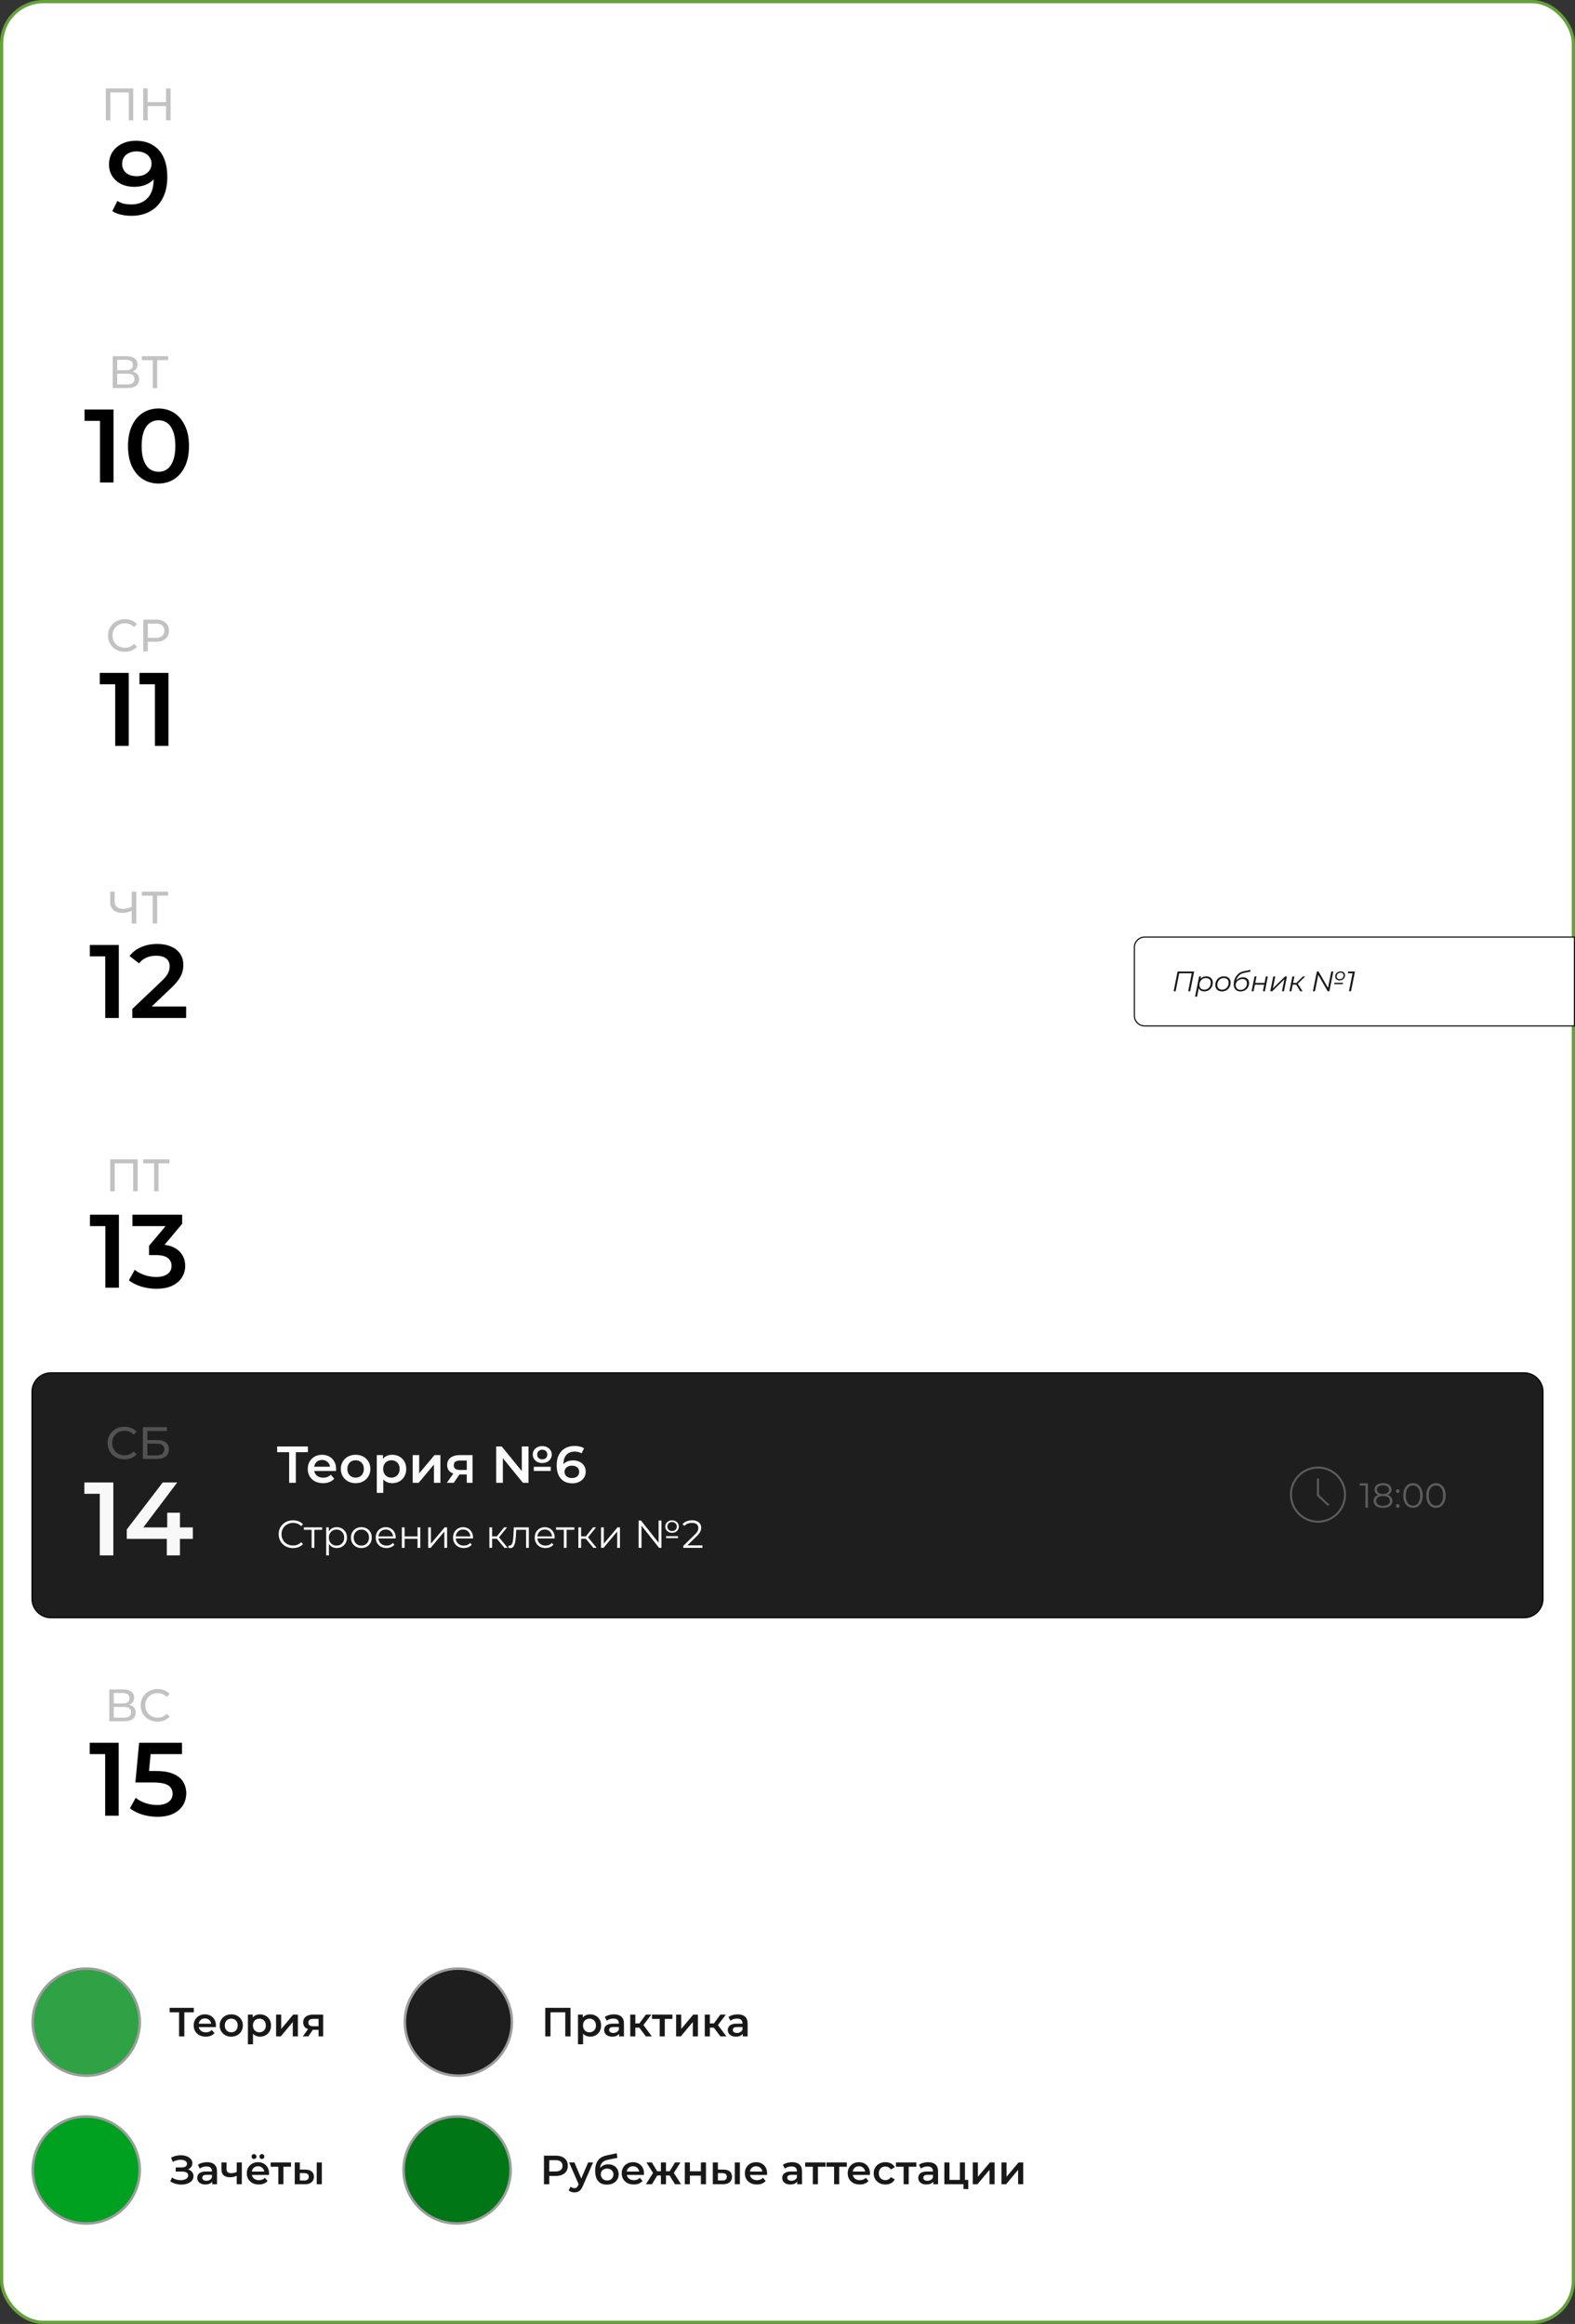 <?xml version="1.0" encoding="UTF-8"?> <svg xmlns="http://www.w3.org/2000/svg" width="1453" height="2144" viewBox="0 0 1453 2144" fill="none"><rect x="0" y="0" width="1453" height="2144" fill="#333333" stroke="none"/><rect x="1.5" y="1.5" width="1450" height="2141" rx="38.5" fill="white"></rect><rect x="1.5" y="1.5" width="1450" height="2141" rx="38.5" stroke="#65A23B" stroke-width="3"></rect><path opacity="0.24" d="M103.95 358V328.611H116.587C119.778 328.611 122.283 329.255 124.103 330.542C125.922 331.83 126.832 333.705 126.832 336.168C126.832 338.575 125.964 340.423 124.228 341.71C122.493 342.97 120.212 343.599 117.385 343.599L118.141 342.34C121.416 342.34 123.921 342.998 125.656 344.313C127.419 345.601 128.301 347.49 128.301 349.981C128.301 352.5 127.377 354.473 125.53 355.901C123.711 357.3 120.996 358 117.385 358H103.95ZM108.106 354.683H117.301C119.54 354.683 121.22 354.277 122.339 353.466C123.487 352.626 124.061 351.352 124.061 349.645C124.061 347.938 123.487 346.692 122.339 345.908C121.22 345.125 119.54 344.733 117.301 344.733H108.106V354.683ZM108.106 341.542H116.293C118.337 341.542 119.89 341.136 120.954 340.325C122.045 339.513 122.591 338.323 122.591 336.756C122.591 335.16 122.045 333.957 120.954 333.145C119.89 332.334 118.337 331.928 116.293 331.928H108.106V341.542ZM140.909 358V331.172L141.959 332.264H130.875V328.611H155.1V332.264H144.016L145.024 331.172V358H140.909Z" fill="black"></path><path d="M92.238 445.141V382.625L97.72 388.299H78.004V377.816H104.741V445.141H92.238ZM146.18 446.102C140.859 446.102 136.05 444.756 131.754 442.063C127.522 439.37 124.188 435.459 121.751 430.329C119.315 425.136 118.096 418.852 118.096 411.478C118.096 404.105 119.315 397.853 121.751 392.724C124.188 387.53 127.522 383.587 131.754 380.894C136.05 378.201 140.859 376.854 146.18 376.854C151.566 376.854 156.375 378.201 160.607 380.894C164.839 383.587 168.173 387.53 170.61 392.724C173.11 397.853 174.361 404.105 174.361 411.478C174.361 418.852 173.11 425.136 170.61 430.329C168.173 435.459 164.839 439.37 160.607 442.063C156.375 444.756 151.566 446.102 146.18 446.102ZM146.18 435.234C149.322 435.234 152.047 434.401 154.356 432.734C156.664 431.002 158.459 428.374 159.742 424.847C161.088 421.321 161.761 416.864 161.761 411.478C161.761 406.028 161.088 401.572 159.742 398.11C158.459 394.583 156.664 391.986 154.356 390.319C152.047 388.588 149.322 387.722 146.18 387.722C143.167 387.722 140.474 388.588 138.102 390.319C135.793 391.986 133.966 394.583 132.619 398.11C131.337 401.572 130.696 406.028 130.696 411.478C130.696 416.864 131.337 421.321 132.619 424.847C133.966 428.374 135.793 431.002 138.102 432.734C140.474 434.401 143.167 435.234 146.18 435.234Z" fill="black"></path><path opacity="0.24" d="M100.826 1588V1558.61H113.463C116.654 1558.61 119.159 1559.25 120.979 1560.54C122.798 1561.83 123.708 1563.71 123.708 1566.17C123.708 1568.58 122.84 1570.42 121.104 1571.71C119.369 1572.97 117.088 1573.6 114.261 1573.6L115.017 1572.34C118.292 1572.34 120.797 1573 122.532 1574.31C124.295 1575.6 125.177 1577.49 125.177 1579.98C125.177 1582.5 124.253 1584.47 122.406 1585.9C120.587 1587.3 117.872 1588 114.261 1588H100.826ZM104.982 1584.68H114.177C116.416 1584.68 118.096 1584.28 119.215 1583.47C120.363 1582.63 120.937 1581.35 120.937 1579.65C120.937 1577.94 120.363 1576.69 119.215 1575.91C118.096 1575.12 116.416 1574.73 114.177 1574.73H104.982V1584.68ZM104.982 1571.54H113.169C115.213 1571.54 116.766 1571.14 117.83 1570.32C118.921 1569.51 119.467 1568.32 119.467 1566.76C119.467 1565.16 118.921 1563.96 117.83 1563.15C116.766 1562.33 115.213 1561.93 113.169 1561.93H104.982V1571.54ZM145.332 1588.34C143.093 1588.34 141.022 1587.97 139.119 1587.24C137.243 1586.49 135.606 1585.44 134.207 1584.1C132.835 1582.72 131.757 1581.13 130.974 1579.31C130.19 1577.49 129.798 1575.49 129.798 1573.31C129.798 1571.12 130.19 1569.12 130.974 1567.3C131.757 1565.48 132.849 1563.9 134.249 1562.56C135.648 1561.19 137.285 1560.14 139.161 1559.41C141.064 1558.65 143.135 1558.28 145.374 1558.28C147.642 1558.28 149.727 1558.67 151.63 1559.45C153.561 1560.21 155.199 1561.34 156.542 1562.85L153.813 1565.5C152.694 1564.32 151.434 1563.45 150.035 1562.89C148.635 1562.31 147.138 1562.01 145.542 1562.01C143.891 1562.01 142.352 1562.29 140.924 1562.85C139.525 1563.41 138.307 1564.19 137.271 1565.2C136.236 1566.21 135.424 1567.41 134.836 1568.81C134.277 1570.18 133.997 1571.68 133.997 1573.31C133.997 1574.93 134.277 1576.44 134.836 1577.84C135.424 1579.21 136.236 1580.4 137.271 1581.41C138.307 1582.42 139.525 1583.2 140.924 1583.76C142.352 1584.32 143.891 1584.6 145.542 1584.6C147.138 1584.6 148.635 1584.32 150.035 1583.76C151.434 1583.17 152.694 1582.28 153.813 1581.07L156.542 1583.72C155.199 1585.23 153.561 1586.38 151.63 1587.16C149.727 1587.94 147.628 1588.34 145.332 1588.34Z" fill="black"></path><path d="M97.012 1675.14V1612.62L102.494 1618.3H82.777V1607.82H109.515V1675.14H97.012ZM145.183 1676.1C140.439 1676.1 135.79 1675.43 131.237 1674.08C126.749 1672.67 122.966 1670.75 119.888 1668.31L125.178 1658.6C127.615 1660.59 130.564 1662.19 134.027 1663.41C137.553 1664.63 141.208 1665.23 144.991 1665.23C149.415 1665.23 152.878 1664.3 155.378 1662.45C157.943 1660.59 159.225 1658.09 159.225 1654.94C159.225 1652.83 158.68 1650.97 157.59 1649.36C156.564 1647.76 154.705 1646.54 152.012 1645.71C149.383 1644.88 145.76 1644.46 141.144 1644.46H124.89L128.352 1607.82H167.881V1618.3H132.969L139.509 1612.34L136.912 1639.75L130.372 1633.88H143.933C150.601 1633.88 155.955 1634.78 159.995 1636.57C164.098 1638.3 167.08 1640.74 168.939 1643.88C170.863 1646.96 171.825 1650.49 171.825 1654.46C171.825 1658.37 170.863 1661.96 168.939 1665.23C167.016 1668.5 164.066 1671.13 160.091 1673.12C156.18 1675.11 151.21 1676.1 145.183 1676.1Z" fill="black"></path><path opacity="0.24" d="M115.164 601.336C112.925 601.336 110.854 600.972 108.95 600.244C107.075 599.489 105.438 598.439 104.038 597.095C102.667 595.724 101.589 594.129 100.805 592.309C100.022 590.49 99.63 588.489 99.63 586.305C99.63 584.122 100.022 582.121 100.805 580.302C101.589 578.482 102.681 576.901 104.08 575.557C105.48 574.186 107.117 573.136 108.992 572.409C110.896 571.653 112.967 571.275 115.206 571.275C117.473 571.275 119.559 571.667 121.462 572.451C123.393 573.206 125.03 574.34 126.374 575.851L123.645 578.496C122.525 577.321 121.266 576.453 119.866 575.893C118.467 575.306 116.969 575.012 115.374 575.012C113.723 575.012 112.183 575.292 110.756 575.851C109.356 576.411 108.139 577.195 107.103 578.202C106.068 579.21 105.256 580.414 104.668 581.813C104.108 583.185 103.828 584.682 103.828 586.305C103.828 587.929 104.108 589.44 104.668 590.84C105.256 592.211 106.068 593.401 107.103 594.408C108.139 595.416 109.356 596.2 110.756 596.76C112.183 597.319 113.723 597.599 115.374 597.599C116.969 597.599 118.467 597.319 119.866 596.76C121.266 596.172 122.525 595.276 123.645 594.073L126.374 596.718C125.03 598.229 123.393 599.377 121.462 600.16C119.559 600.944 117.459 601.336 115.164 601.336ZM132.158 601V571.611H143.62C146.195 571.611 148.392 572.017 150.212 572.828C152.031 573.64 153.43 574.816 154.41 576.355C155.39 577.895 155.879 579.728 155.879 581.855C155.879 583.982 155.39 585.816 154.41 587.355C153.43 588.867 152.031 590.042 150.212 590.882C148.392 591.693 146.195 592.099 143.62 592.099H134.467L136.357 590.126V601H132.158ZM136.357 590.546L134.467 588.447H143.494C146.181 588.447 148.21 587.873 149.582 586.725C150.981 585.578 151.681 583.954 151.681 581.855C151.681 579.756 150.981 578.133 149.582 576.985C148.21 575.837 146.181 575.264 143.494 575.264H134.467L136.357 573.164V590.546Z" fill="black"></path><path d="M106.28 688.141V625.625L111.762 631.299H92.045V620.816H118.783V688.141H106.28ZM142.91 688.141V625.625L148.392 631.299H128.676V620.816H155.413V688.141H142.91Z" fill="black"></path><path opacity="0.24" d="M97.615 111V81.611H122.932V111H118.818V84.172L119.825 85.264H100.722L101.772 84.172V111H97.615ZM153.173 81.611H157.371V111H153.173V81.611ZM136.295 111H132.097V81.611H136.295V111ZM153.551 97.901H135.875V94.248H153.551V97.901Z" fill="black"></path><path d="M125.187 129.854C131.342 129.854 136.568 131.169 140.864 133.797C145.224 136.362 148.558 140.113 150.866 145.05C153.174 149.987 154.328 156.079 154.328 163.324C154.328 171.018 152.918 177.526 150.097 182.848C147.34 188.17 143.492 192.21 138.555 194.967C133.618 197.724 127.88 199.102 121.339 199.102C117.941 199.102 114.703 198.75 111.625 198.044C108.548 197.339 105.887 196.249 103.643 194.774L108.259 185.349C110.119 186.567 112.138 187.433 114.318 187.946C116.498 188.395 118.743 188.619 121.051 188.619C127.399 188.619 132.432 186.663 136.151 182.752C139.87 178.841 141.729 173.07 141.729 165.44C141.729 164.222 141.697 162.811 141.633 161.208C141.569 159.541 141.344 157.874 140.96 156.207L144.807 160.439C143.717 163.068 142.146 165.28 140.094 167.075C138.042 168.806 135.638 170.121 132.881 171.018C130.124 171.916 127.078 172.365 123.744 172.365C119.384 172.365 115.44 171.531 111.914 169.864C108.452 168.133 105.694 165.729 103.643 162.651C101.591 159.509 100.565 155.854 100.565 151.687C100.565 147.198 101.655 143.351 103.835 140.145C106.015 136.875 108.965 134.342 112.683 132.547C116.466 130.752 120.634 129.854 125.187 129.854ZM125.86 139.664C123.295 139.664 121.019 140.145 119.031 141.107C117.043 142.005 115.473 143.319 114.318 145.05C113.228 146.717 112.683 148.737 112.683 151.11C112.683 154.636 113.902 157.425 116.338 159.477C118.775 161.529 122.045 162.555 126.148 162.555C128.841 162.555 131.214 162.074 133.265 161.112C135.317 160.086 136.92 158.708 138.074 156.976C139.229 155.181 139.806 153.193 139.806 151.013C139.806 148.897 139.261 147.006 138.171 145.339C137.081 143.608 135.51 142.229 133.458 141.203C131.406 140.177 128.873 139.664 125.86 139.664Z" fill="black"></path><path opacity="0.24" d="M122.276 840.076C120.624 840.776 119.015 841.308 117.448 841.672C115.908 842.008 114.411 842.176 112.955 842.176C109.373 842.176 106.588 841.308 104.6 839.573C102.641 837.837 101.661 835.36 101.661 832.141V822.611H105.776V831.68C105.776 833.863 106.448 835.542 107.791 836.718C109.135 837.893 111.01 838.481 113.417 838.481C114.844 838.481 116.3 838.299 117.783 837.935C119.295 837.571 120.764 837.04 122.192 836.34L122.276 840.076ZM121.562 852V822.611H125.718V852H121.562ZM140.889 852V825.172L141.938 826.264H130.854V822.611H155.079V826.264H143.995L145.003 825.172V852H140.889Z" fill="black"></path><path d="M97.106 939.141V876.625L102.588 882.299H82.871V871.816H109.609V939.141H97.106ZM122.098 939.141V930.773L148.836 905.382C151.08 903.266 152.747 901.407 153.837 899.804C154.927 898.201 155.632 896.726 155.953 895.38C156.338 893.969 156.53 892.655 156.53 891.436C156.53 888.359 155.472 885.986 153.356 884.319C151.24 882.588 148.131 881.722 144.027 881.722C140.757 881.722 137.775 882.299 135.082 883.454C132.453 884.608 130.177 886.371 128.254 888.743L119.502 882.011C122.13 878.484 125.657 875.759 130.081 873.836C134.569 871.848 139.571 870.854 145.085 870.854C149.958 870.854 154.19 871.656 157.78 873.259C161.435 874.797 164.224 877.01 166.148 879.895C168.136 882.78 169.129 886.211 169.129 890.186C169.129 892.366 168.841 894.546 168.264 896.726C167.687 898.842 166.597 901.086 164.994 903.459C163.391 905.831 161.05 908.492 157.973 911.441L134.986 933.274L132.389 928.561H171.726V939.141H122.098Z" fill="black"></path><path opacity="0.24" d="M101.687 1099V1069.61H127.004V1099H122.889V1072.17L123.897 1073.26H104.794L105.843 1072.17V1099H101.687ZM142.172 1099V1072.17L143.222 1073.26H132.138V1069.61H156.363V1073.26H145.279L146.287 1072.17V1099H142.172Z" fill="black"></path><path d="M97.199 1188V1125.48L102.681 1131.16H82.965V1120.68H109.702V1188H97.199ZM144.217 1188.96C139.472 1188.96 134.823 1188.29 130.271 1186.94C125.783 1185.53 122 1183.61 118.922 1181.17L124.308 1171.46C126.744 1173.45 129.694 1175.05 133.156 1176.27C136.619 1177.48 140.241 1178.09 144.024 1178.09C148.513 1178.09 152.007 1177.2 154.508 1175.4C157.009 1173.54 158.259 1171.04 158.259 1167.9C158.259 1164.82 157.105 1162.38 154.796 1160.59C152.488 1158.79 148.769 1157.9 143.64 1157.9H137.484V1149.34L156.72 1126.45L158.355 1131.16H122.192V1120.68H168.069V1129.04L148.833 1151.93L142.293 1148.09H146.044C154.316 1148.09 160.503 1149.95 164.607 1153.66C168.774 1157.32 170.858 1162.03 170.858 1167.8C170.858 1171.59 169.896 1175.08 167.973 1178.29C166.049 1181.49 163.1 1184.09 159.124 1186.08C155.213 1188 150.244 1188.96 144.217 1188.96Z" fill="black"></path><path d="M47 1266.5H1406C1415.66 1266.5 1423.5 1274.34 1423.5 1284V1475C1423.5 1484.66 1415.66 1492.5 1406 1492.5H47C37.335 1492.5 29.5 1484.66 29.5 1475V1284C29.5 1274.34 37.335 1266.5 47 1266.5Z" fill="#1E1E1E" stroke="black"></path><path opacity="0.24" d="M114.795 1346.34C112.556 1346.34 110.485 1345.97 108.581 1345.24C106.706 1344.49 105.069 1343.44 103.669 1342.1C102.298 1340.72 101.22 1339.13 100.436 1337.31C99.653 1335.49 99.261 1333.49 99.261 1331.31C99.261 1329.12 99.653 1327.12 100.436 1325.3C101.22 1323.48 102.312 1321.9 103.711 1320.56C105.111 1319.19 106.748 1318.14 108.623 1317.41C110.527 1316.65 112.598 1316.28 114.837 1316.28C117.104 1316.28 119.189 1316.67 121.093 1317.45C123.024 1318.21 124.661 1319.34 126.005 1320.85L123.276 1323.5C122.156 1322.32 120.897 1321.45 119.497 1320.89C118.098 1320.31 116.6 1320.01 115.005 1320.01C113.354 1320.01 111.814 1320.29 110.387 1320.85C108.987 1321.41 107.77 1322.19 106.734 1323.2C105.699 1324.21 104.887 1325.41 104.299 1326.81C103.739 1328.18 103.459 1329.68 103.459 1331.31C103.459 1332.93 103.739 1334.44 104.299 1335.84C104.887 1337.21 105.699 1338.4 106.734 1339.41C107.77 1340.42 108.987 1341.2 110.387 1341.76C111.814 1342.32 113.354 1342.6 115.005 1342.6C116.6 1342.6 118.098 1342.32 119.497 1341.76C120.897 1341.17 122.156 1340.28 123.276 1339.07L126.005 1341.72C124.661 1343.23 123.024 1344.38 121.093 1345.16C119.189 1345.94 117.09 1346.34 114.795 1346.34ZM131.789 1346V1316.61H153.957V1320.18H135.946V1328.58H145.098C148.597 1328.58 151.256 1329.3 153.075 1330.76C154.895 1332.22 155.804 1334.33 155.804 1337.1C155.804 1339.95 154.811 1342.15 152.823 1343.69C150.864 1345.23 148.051 1346 144.385 1346H131.789ZM135.946 1342.68H144.217C146.652 1342.68 148.485 1342.22 149.717 1341.3C150.976 1340.37 151.606 1339 151.606 1337.18C151.606 1333.66 149.143 1331.89 144.217 1331.89H135.946V1342.68Z" fill="#F8F8F8"></path><path d="M92.05 1435V1372.48L97.532 1378.16H77.816V1367.68H104.553V1435H92.05ZM116.947 1419.71V1411.05L150.128 1367.68H163.497L130.796 1411.05L124.545 1409.13H177.924V1419.71H116.947ZM153.879 1435V1419.71L154.264 1409.13V1395.57H165.997V1435H153.879Z" fill="#F8F8F8"></path><path d="M266.738 1368V1338.2L268.224 1339.73H255.671V1334.46H284.035V1339.73H271.482L272.919 1338.2V1368H266.738ZM298.046 1368.34C295.203 1368.34 292.711 1367.78 290.571 1366.66C288.463 1365.51 286.818 1363.94 285.636 1361.96C284.487 1359.98 283.912 1357.73 283.912 1355.21C283.912 1352.65 284.471 1350.4 285.588 1348.45C286.738 1346.47 288.304 1344.92 290.284 1343.8C292.296 1342.69 294.58 1342.13 297.135 1342.13C299.627 1342.13 301.847 1342.67 303.795 1343.76C305.744 1344.84 307.277 1346.38 308.395 1348.36C309.513 1350.34 310.072 1352.67 310.072 1355.35C310.072 1355.61 310.056 1355.89 310.024 1356.21C310.024 1356.53 310.008 1356.84 309.976 1357.12H288.655V1353.15H306.814L304.466 1354.39C304.498 1352.92 304.194 1351.63 303.556 1350.51C302.917 1349.39 302.038 1348.52 300.92 1347.88C299.834 1347.24 298.573 1346.92 297.135 1346.92C295.666 1346.92 294.372 1347.24 293.254 1347.88C292.168 1348.52 291.306 1349.41 290.667 1350.56C290.06 1351.68 289.757 1353 289.757 1354.54V1355.49C289.757 1357.03 290.108 1358.39 290.811 1359.57C291.514 1360.75 292.504 1361.66 293.781 1362.3C295.059 1362.94 296.528 1363.26 298.189 1363.26C299.627 1363.26 300.92 1363.03 302.07 1362.59C303.22 1362.14 304.242 1361.44 305.137 1360.48L308.347 1364.17C307.197 1365.51 305.744 1366.55 303.987 1367.28C302.262 1367.98 300.282 1368.34 298.046 1368.34ZM328.025 1368.34C325.406 1368.34 323.074 1367.78 321.03 1366.66C318.986 1365.51 317.373 1363.94 316.191 1361.96C315.009 1359.98 314.418 1357.73 314.418 1355.21C314.418 1352.65 315.009 1350.4 316.191 1348.45C317.373 1346.47 318.986 1344.92 321.03 1343.8C323.074 1342.69 325.406 1342.13 328.025 1342.13C330.676 1342.13 333.024 1342.69 335.068 1343.8C337.144 1344.92 338.757 1346.46 339.907 1348.4C341.089 1350.35 341.68 1352.62 341.68 1355.21C341.68 1357.73 341.089 1359.98 339.907 1361.96C338.757 1363.94 337.144 1365.51 335.068 1366.66C333.024 1367.78 330.676 1368.34 328.025 1368.34ZM328.025 1363.21C329.494 1363.21 330.804 1362.89 331.954 1362.25C333.104 1361.61 333.998 1360.69 334.637 1359.47C335.308 1358.26 335.643 1356.84 335.643 1355.21C335.643 1353.55 335.308 1352.13 334.637 1350.94C333.998 1349.73 333.104 1348.8 331.954 1348.16C330.804 1347.53 329.51 1347.21 328.073 1347.21C326.604 1347.21 325.294 1347.53 324.144 1348.16C323.026 1348.8 322.132 1349.73 321.461 1350.94C320.79 1352.13 320.455 1353.55 320.455 1355.21C320.455 1356.84 320.79 1358.26 321.461 1359.47C322.132 1360.69 323.026 1361.61 324.144 1362.25C325.294 1362.89 326.588 1363.21 328.025 1363.21ZM361.778 1368.34C359.702 1368.34 357.802 1367.86 356.077 1366.9C354.384 1365.94 353.027 1364.5 352.004 1362.59C351.014 1360.64 350.519 1358.18 350.519 1355.21C350.519 1352.2 350.998 1349.75 351.956 1347.83C352.947 1345.91 354.288 1344.49 355.981 1343.56C357.674 1342.61 359.606 1342.13 361.778 1342.13C364.302 1342.13 366.522 1342.67 368.438 1343.76C370.387 1344.84 371.92 1346.36 373.038 1348.31C374.188 1350.26 374.763 1352.56 374.763 1355.21C374.763 1357.86 374.188 1360.17 373.038 1362.15C371.92 1364.1 370.387 1365.62 368.438 1366.71C366.522 1367.79 364.302 1368.34 361.778 1368.34ZM347.596 1377.29V1342.41H353.298V1348.45L353.106 1355.26L353.585 1362.06V1377.29H347.596ZM361.108 1363.21C362.545 1363.21 363.823 1362.89 364.941 1362.25C366.091 1361.61 367.001 1360.69 367.672 1359.47C368.342 1358.26 368.678 1356.84 368.678 1355.21C368.678 1353.55 368.342 1352.13 367.672 1350.94C367.001 1349.73 366.091 1348.8 364.941 1348.16C363.823 1347.53 362.545 1347.21 361.108 1347.21C359.67 1347.21 358.377 1347.53 357.227 1348.16C356.077 1348.8 355.167 1349.73 354.496 1350.94C353.825 1352.13 353.49 1353.55 353.49 1355.21C353.49 1356.84 353.825 1358.26 354.496 1359.47C355.167 1360.69 356.077 1361.61 357.227 1362.25C358.377 1362.89 359.67 1363.21 361.108 1363.21ZM380.723 1368V1342.41H386.712V1359.28L400.846 1342.41H406.308V1368H400.319V1351.13L386.233 1368H380.723ZM430.607 1368V1359.28L431.469 1360.29H423.803C420.29 1360.29 417.527 1359.55 415.514 1358.08C413.534 1356.58 412.544 1354.42 412.544 1351.61C412.544 1348.61 413.598 1346.33 415.706 1344.76C417.846 1343.2 420.689 1342.41 424.234 1342.41H435.973V1368H430.607ZM412.209 1368L419.108 1358.23H425.241L418.629 1368H412.209ZM430.607 1357.36V1345.86L431.469 1347.45H424.426C422.574 1347.45 421.136 1347.8 420.114 1348.5C419.124 1349.17 418.629 1350.27 418.629 1351.81C418.629 1354.68 420.497 1356.12 424.234 1356.12H431.469L430.607 1357.36ZM457.749 1368V1334.46H462.876L483.909 1360.29H481.37V1334.46H487.551V1368H482.424L461.391 1342.18H463.93V1368H457.749ZM492.438 1357.08V1353.24H508.105V1357.08H492.438ZM500.247 1349.75C498.554 1349.75 497.053 1349.41 495.744 1348.74C494.434 1348.07 493.396 1347.14 492.629 1345.96C491.863 1344.78 491.479 1343.42 491.479 1341.89C491.479 1340.39 491.863 1339.06 492.629 1337.91C493.396 1336.73 494.434 1335.8 495.744 1335.13C497.053 1334.46 498.554 1334.13 500.247 1334.13C501.972 1334.13 503.489 1334.46 504.799 1335.13C506.109 1335.8 507.131 1336.73 507.865 1337.91C508.632 1339.06 509.015 1340.4 509.015 1341.94C509.015 1343.44 508.632 1344.78 507.865 1345.96C507.131 1347.14 506.109 1348.07 504.799 1348.74C503.489 1349.41 501.972 1349.75 500.247 1349.75ZM500.247 1346.34C501.653 1346.34 502.771 1345.94 503.601 1345.15C504.464 1344.32 504.895 1343.25 504.895 1341.94C504.895 1340.56 504.464 1339.48 503.601 1338.68C502.771 1337.88 501.653 1337.48 500.247 1337.48C498.874 1337.48 497.756 1337.9 496.894 1338.73C496.031 1339.52 495.6 1340.59 495.6 1341.94C495.6 1343.25 496.031 1344.32 496.894 1345.15C497.756 1345.94 498.874 1346.34 500.247 1346.34ZM528.077 1368.48C525.042 1368.48 522.439 1367.84 520.267 1366.56C518.095 1365.25 516.434 1363.37 515.284 1360.91C514.134 1358.45 513.559 1355.42 513.559 1351.81C513.559 1347.97 514.246 1344.73 515.62 1342.08C517.025 1339.43 518.958 1337.42 521.417 1336.04C523.908 1334.67 526.767 1333.98 529.993 1333.98C531.686 1333.98 533.299 1334.16 534.832 1334.51C536.398 1334.86 537.723 1335.4 538.809 1336.14L536.509 1340.83C535.583 1340.23 534.577 1339.81 533.491 1339.59C532.437 1339.33 531.319 1339.2 530.137 1339.2C526.975 1339.2 524.467 1340.18 522.615 1342.13C520.762 1344.08 519.836 1346.95 519.836 1350.75C519.836 1351.36 519.852 1352.08 519.884 1352.91C519.916 1353.71 520.028 1354.52 520.219 1355.35L518.303 1353.24C518.878 1351.93 519.66 1350.85 520.65 1349.99C521.673 1349.09 522.87 1348.42 524.244 1347.97C525.649 1347.53 527.166 1347.3 528.796 1347.3C530.999 1347.3 532.964 1347.73 534.689 1348.6C536.414 1349.43 537.787 1350.62 538.809 1352.19C539.831 1353.72 540.342 1355.53 540.342 1357.6C540.342 1359.81 539.799 1361.72 538.713 1363.35C537.627 1364.98 536.158 1366.24 534.305 1367.14C532.453 1368.03 530.377 1368.48 528.077 1368.48ZM527.741 1363.59C529.019 1363.59 530.153 1363.37 531.143 1362.92C532.133 1362.44 532.9 1361.77 533.443 1360.91C534.018 1360.05 534.305 1359.04 534.305 1357.89C534.305 1356.13 533.699 1354.74 532.485 1353.72C531.271 1352.7 529.642 1352.19 527.598 1352.19C526.256 1352.19 525.074 1352.44 524.052 1352.96C523.062 1353.43 522.263 1354.11 521.657 1354.97C521.082 1355.83 520.794 1356.82 520.794 1357.94C520.794 1358.96 521.066 1359.9 521.609 1360.77C522.152 1361.63 522.934 1362.31 523.956 1362.83C525.01 1363.34 526.272 1363.59 527.741 1363.59ZM270.264 1428.22C268.368 1428.22 266.616 1427.9 265.008 1427.28C263.4 1426.63 262.008 1425.73 260.832 1424.58C259.656 1423.43 258.732 1422.07 258.06 1420.51C257.412 1418.95 257.088 1417.25 257.088 1415.4C257.088 1413.55 257.412 1411.85 258.06 1410.29C258.732 1408.73 259.656 1407.37 260.832 1406.22C262.032 1405.07 263.436 1404.18 265.044 1403.56C266.652 1402.91 268.404 1402.58 270.3 1402.58C272.124 1402.58 273.84 1402.9 275.448 1403.52C277.056 1404.12 278.412 1405.03 279.516 1406.26L277.824 1407.95C276.792 1406.89 275.652 1406.14 274.404 1405.68C273.156 1405.2 271.812 1404.96 270.372 1404.96C268.86 1404.96 267.456 1405.22 266.16 1405.75C264.864 1406.26 263.736 1406.99 262.776 1407.95C261.816 1408.88 261.06 1409.99 260.508 1411.26C259.98 1412.51 259.716 1413.89 259.716 1415.4C259.716 1416.91 259.98 1418.3 260.508 1419.58C261.06 1420.82 261.816 1421.93 262.776 1422.89C263.736 1423.82 264.864 1424.56 266.16 1425.08C267.456 1425.59 268.86 1425.84 270.372 1425.84C271.812 1425.84 273.156 1425.6 274.404 1425.12C275.652 1424.64 276.792 1423.87 277.824 1422.82L279.516 1424.51C278.412 1425.73 277.056 1426.66 275.448 1427.28C273.84 1427.9 272.112 1428.22 270.264 1428.22ZM287.478 1428V1410.65L288.126 1411.33H280.314V1409.1H297.198V1411.33H289.386L290.034 1410.65V1428H287.478ZM310.65 1428.18C309.018 1428.18 307.542 1427.81 306.222 1427.06C304.902 1426.3 303.846 1425.2 303.054 1423.79C302.286 1422.35 301.902 1420.6 301.902 1418.53C301.902 1416.47 302.286 1414.73 303.054 1413.31C303.822 1411.87 304.866 1410.78 306.186 1410.04C307.506 1409.29 308.994 1408.92 310.65 1408.92C312.45 1408.92 314.058 1409.33 315.474 1410.14C316.914 1410.94 318.042 1412.06 318.858 1413.53C319.674 1414.97 320.082 1416.64 320.082 1418.53C320.082 1420.45 319.674 1422.13 318.858 1423.57C318.042 1425.01 316.914 1426.14 315.474 1426.96C314.058 1427.77 312.45 1428.18 310.65 1428.18ZM300.894 1434.98V1409.1H303.342V1414.79L303.09 1418.57L303.45 1422.38V1434.98H300.894ZM310.47 1425.91C311.814 1425.91 313.014 1425.61 314.07 1425.01C315.126 1424.39 315.966 1423.52 316.59 1422.42C317.214 1421.29 317.526 1420 317.526 1418.53C317.526 1417.07 317.214 1415.78 316.59 1414.68C315.966 1413.58 315.126 1412.71 314.07 1412.09C313.014 1411.46 311.814 1411.15 310.47 1411.15C309.126 1411.15 307.914 1411.46 306.834 1412.09C305.778 1412.71 304.938 1413.58 304.314 1414.68C303.714 1415.78 303.414 1417.07 303.414 1418.53C303.414 1420 303.714 1421.29 304.314 1422.42C304.938 1423.52 305.778 1424.39 306.834 1425.01C307.914 1425.61 309.126 1425.91 310.47 1425.91ZM333.35 1428.18C331.526 1428.18 329.882 1427.77 328.418 1426.96C326.978 1426.12 325.838 1424.98 324.998 1423.54C324.158 1422.07 323.738 1420.4 323.738 1418.53C323.738 1416.64 324.158 1414.97 324.998 1413.53C325.838 1412.09 326.978 1410.96 328.418 1410.14C329.858 1409.33 331.502 1408.92 333.35 1408.92C335.222 1408.92 336.878 1409.33 338.318 1410.14C339.782 1410.96 340.922 1412.09 341.738 1413.53C342.578 1414.97 342.998 1416.64 342.998 1418.53C342.998 1420.4 342.578 1422.07 341.738 1423.54C340.922 1424.98 339.782 1426.12 338.318 1426.96C336.854 1427.77 335.198 1428.18 333.35 1428.18ZM333.35 1425.91C334.718 1425.91 335.93 1425.61 336.986 1425.01C338.042 1424.39 338.87 1423.52 339.47 1422.42C340.094 1421.29 340.406 1420 340.406 1418.53C340.406 1417.04 340.094 1415.75 339.47 1414.64C338.87 1413.54 338.042 1412.69 336.986 1412.09C335.93 1411.46 334.73 1411.15 333.386 1411.15C332.042 1411.15 330.842 1411.46 329.786 1412.09C328.73 1412.69 327.89 1413.54 327.266 1414.64C326.642 1415.75 326.33 1417.04 326.33 1418.53C326.33 1420 326.642 1421.29 327.266 1422.42C327.89 1423.52 328.73 1424.39 329.786 1425.01C330.842 1425.61 332.03 1425.91 333.35 1425.91ZM356.56 1428.18C354.592 1428.18 352.864 1427.77 351.376 1426.96C349.888 1426.12 348.724 1424.98 347.884 1423.54C347.044 1422.07 346.624 1420.4 346.624 1418.53C346.624 1416.66 347.02 1415 347.812 1413.56C348.628 1412.12 349.732 1411 351.124 1410.18C352.54 1409.34 354.124 1408.92 355.876 1408.92C357.652 1408.92 359.224 1409.33 360.592 1410.14C361.984 1410.94 363.076 1412.06 363.868 1413.53C364.66 1414.97 365.056 1416.64 365.056 1418.53C365.056 1418.65 365.044 1418.78 365.02 1418.93C365.02 1419.05 365.02 1419.18 365.02 1419.32H348.568V1417.42H363.652L362.644 1418.17C362.644 1416.8 362.344 1415.59 361.744 1414.54C361.168 1413.46 360.376 1412.62 359.368 1412.02C358.36 1411.42 357.196 1411.12 355.876 1411.12C354.58 1411.12 353.416 1411.42 352.384 1412.02C351.352 1412.62 350.548 1413.46 349.972 1414.54C349.396 1415.62 349.108 1416.85 349.108 1418.24V1418.64C349.108 1420.08 349.42 1421.35 350.044 1422.46C350.692 1423.54 351.58 1424.39 352.708 1425.01C353.86 1425.61 355.168 1425.91 356.632 1425.91C357.784 1425.91 358.852 1425.71 359.836 1425.3C360.844 1424.89 361.708 1424.27 362.428 1423.43L363.868 1425.08C363.028 1426.09 361.972 1426.86 360.7 1427.39C359.452 1427.92 358.072 1428.18 356.56 1428.18ZM370.714 1428V1409.1H373.27V1417.45H385.186V1409.1H387.742V1428H385.186V1419.65H373.27V1428H370.714ZM395.007 1428V1409.1H397.563V1424.11L410.199 1409.1H412.467V1428H409.911V1412.95L397.311 1428H395.007ZM427.892 1428.18C425.924 1428.18 424.196 1427.77 422.708 1426.96C421.22 1426.12 420.056 1424.98 419.216 1423.54C418.376 1422.07 417.956 1420.4 417.956 1418.53C417.956 1416.66 418.352 1415 419.144 1413.56C419.96 1412.12 421.064 1411 422.456 1410.18C423.872 1409.34 425.456 1408.92 427.208 1408.92C428.984 1408.92 430.556 1409.33 431.924 1410.14C433.316 1410.94 434.408 1412.06 435.2 1413.53C435.992 1414.97 436.388 1416.64 436.388 1418.53C436.388 1418.65 436.376 1418.78 436.352 1418.93C436.352 1419.05 436.352 1419.18 436.352 1419.32H419.9V1417.42H434.984L433.976 1418.17C433.976 1416.8 433.676 1415.59 433.076 1414.54C432.5 1413.46 431.708 1412.62 430.7 1412.02C429.692 1411.42 428.528 1411.12 427.208 1411.12C425.912 1411.12 424.748 1411.42 423.716 1412.02C422.684 1412.62 421.88 1413.46 421.304 1414.54C420.728 1415.62 420.44 1416.85 420.44 1418.24V1418.64C420.44 1420.08 420.752 1421.35 421.376 1422.46C422.024 1423.54 422.912 1424.39 424.04 1425.01C425.192 1425.61 426.5 1425.91 427.964 1425.91C429.116 1425.91 430.184 1425.71 431.168 1425.3C432.176 1424.89 433.04 1424.27 433.76 1423.43L435.2 1425.08C434.36 1426.09 433.304 1426.86 432.032 1427.39C430.784 1427.92 429.404 1428.18 427.892 1428.18ZM465.328 1428L457.552 1418.64L459.676 1417.38L468.352 1428H465.328ZM451.468 1428V1409.1H454.024V1428H451.468ZM453.232 1419.58V1417.38H459.316V1419.58H453.232ZM459.892 1418.82L457.516 1418.46L465.04 1409.1H467.812L459.892 1418.82ZM468.93 1427.96L469.11 1425.77C469.278 1425.79 469.434 1425.83 469.578 1425.88C469.746 1425.9 469.89 1425.91 470.01 1425.91C470.778 1425.91 471.39 1425.62 471.846 1425.05C472.326 1424.47 472.686 1423.7 472.926 1422.74C473.166 1421.78 473.334 1420.7 473.43 1419.5C473.526 1418.28 473.61 1417.06 473.682 1415.83L474.006 1409.1H487.866V1428H485.31V1410.58L485.958 1411.33H475.662L476.274 1410.54L475.986 1416.01C475.914 1417.64 475.782 1419.2 475.59 1420.69C475.422 1422.18 475.146 1423.49 474.762 1424.62C474.402 1425.74 473.898 1426.63 473.25 1427.28C472.602 1427.9 471.774 1428.22 470.766 1428.22C470.478 1428.22 470.178 1428.19 469.866 1428.14C469.578 1428.1 469.266 1428.04 468.93 1427.96ZM503.232 1428.18C501.264 1428.18 499.536 1427.77 498.048 1426.96C496.56 1426.12 495.396 1424.98 494.556 1423.54C493.716 1422.07 493.296 1420.4 493.296 1418.53C493.296 1416.66 493.692 1415 494.484 1413.56C495.3 1412.12 496.404 1411 497.796 1410.18C499.212 1409.34 500.796 1408.92 502.548 1408.92C504.324 1408.92 505.896 1409.33 507.264 1410.14C508.656 1410.94 509.748 1412.06 510.54 1413.53C511.332 1414.97 511.728 1416.64 511.728 1418.53C511.728 1418.65 511.716 1418.78 511.692 1418.93C511.692 1419.05 511.692 1419.18 511.692 1419.32H495.24V1417.42H510.324L509.316 1418.17C509.316 1416.8 509.016 1415.59 508.416 1414.54C507.84 1413.46 507.048 1412.62 506.04 1412.02C505.032 1411.42 503.868 1411.12 502.548 1411.12C501.252 1411.12 500.088 1411.42 499.056 1412.02C498.024 1412.62 497.22 1413.46 496.644 1414.54C496.068 1415.62 495.78 1416.85 495.78 1418.24V1418.64C495.78 1420.08 496.092 1421.35 496.716 1422.46C497.364 1423.54 498.252 1424.39 499.38 1425.01C500.532 1425.61 501.84 1425.91 503.304 1425.91C504.456 1425.91 505.524 1425.71 506.508 1425.3C507.516 1424.89 508.38 1424.27 509.1 1423.43L510.54 1425.08C509.7 1426.09 508.644 1426.86 507.372 1427.39C506.124 1427.92 504.744 1428.18 503.232 1428.18ZM520.142 1428V1410.65L520.79 1411.33H512.978V1409.1H529.862V1411.33H522.05L522.698 1410.65V1428H520.142ZM547.418 1428L539.642 1418.64L541.766 1417.38L550.442 1428H547.418ZM533.558 1428V1409.1H536.114V1428H533.558ZM535.322 1419.58V1417.38H541.406V1419.58H535.322ZM541.982 1418.82L539.606 1418.46L547.13 1409.1H549.902L541.982 1418.82ZM554.476 1428V1409.1H557.032V1424.11L569.668 1409.1H571.936V1428H569.38V1412.95L556.78 1428H554.476ZM589.151 1428V1402.8H591.347L608.735 1424.69H607.583V1402.8H610.211V1428H608.015L590.663 1406.11H591.815V1428H589.151ZM614.495 1419V1417.24H625.511V1419H614.495ZM620.003 1414.1C618.803 1414.1 617.735 1413.86 616.799 1413.38C615.863 1412.88 615.119 1412.2 614.567 1411.33C614.039 1410.47 613.775 1409.47 613.775 1408.34C613.775 1407.24 614.039 1406.26 614.567 1405.39C615.119 1404.53 615.863 1403.86 616.799 1403.38C617.735 1402.87 618.803 1402.62 620.003 1402.62C621.203 1402.62 622.271 1402.87 623.207 1403.38C624.143 1403.86 624.875 1404.53 625.403 1405.39C625.955 1406.26 626.231 1407.24 626.231 1408.34C626.231 1409.47 625.955 1410.47 625.403 1411.33C624.875 1412.2 624.143 1412.88 623.207 1413.38C622.271 1413.86 621.203 1414.1 620.003 1414.1ZM620.003 1412.48C621.299 1412.48 622.343 1412.1 623.135 1411.33C623.951 1410.56 624.359 1409.57 624.359 1408.34C624.359 1407.1 623.951 1406.1 623.135 1405.36C622.343 1404.59 621.299 1404.2 620.003 1404.2C618.755 1404.2 617.711 1404.59 616.871 1405.36C616.055 1406.12 615.647 1407.12 615.647 1408.34C615.647 1409.57 616.055 1410.56 616.871 1411.33C617.711 1412.1 618.755 1412.48 620.003 1412.48ZM630.361 1428V1426.16L640.837 1415.9C641.797 1414.97 642.517 1414.15 642.997 1413.46C643.477 1412.74 643.801 1412.06 643.969 1411.44C644.137 1410.82 644.221 1410.23 644.221 1409.68C644.221 1408.21 643.717 1407.06 642.709 1406.22C641.725 1405.38 640.261 1404.96 638.317 1404.96C636.829 1404.96 635.509 1405.19 634.357 1405.64C633.229 1406.1 632.257 1406.81 631.441 1407.77L629.605 1406.18C630.589 1405.03 631.849 1404.14 633.385 1403.52C634.921 1402.9 636.637 1402.58 638.533 1402.58C640.237 1402.58 641.713 1402.86 642.961 1403.41C644.209 1403.94 645.169 1404.72 645.841 1405.75C646.537 1406.78 646.885 1408 646.885 1409.39C646.885 1410.2 646.765 1411.01 646.525 1411.8C646.309 1412.59 645.901 1413.43 645.301 1414.32C644.725 1415.18 643.873 1416.17 642.745 1417.27L633.133 1426.7L632.413 1425.7H648.037V1428H630.361Z" fill="#FBFBFB"></path><path d="M1259.67 1390.93V1369.46L1260.7 1370.55H1254.38V1368.5H1261.98V1390.93H1259.67ZM1275.87 1391.12C1274.07 1391.12 1272.52 1390.87 1271.22 1390.35C1269.94 1389.84 1268.94 1389.1 1268.24 1388.14C1267.55 1387.16 1267.21 1386 1267.21 1384.68C1267.21 1383.4 1267.54 1382.31 1268.21 1381.41C1268.89 1380.49 1269.87 1379.79 1271.15 1379.3C1272.46 1378.8 1274.03 1378.56 1275.87 1378.56C1277.68 1378.56 1279.24 1378.8 1280.54 1379.3C1281.85 1379.79 1282.84 1380.49 1283.52 1381.41C1284.23 1382.31 1284.58 1383.4 1284.58 1384.68C1284.58 1386 1284.23 1387.16 1283.52 1388.14C1282.82 1389.1 1281.82 1389.84 1280.51 1390.35C1279.21 1390.87 1277.66 1391.12 1275.87 1391.12ZM1275.87 1389.17C1277.85 1389.17 1279.4 1388.76 1280.51 1387.95C1281.64 1387.14 1282.21 1386.04 1282.21 1384.65C1282.21 1383.26 1281.64 1382.17 1280.51 1381.38C1279.4 1380.57 1277.85 1380.16 1275.87 1380.16C1273.88 1380.16 1272.33 1380.57 1271.22 1381.38C1270.11 1382.17 1269.55 1383.26 1269.55 1384.65C1269.55 1386.04 1270.11 1387.14 1271.22 1387.95C1272.33 1388.76 1273.88 1389.17 1275.87 1389.17ZM1275.87 1379.87C1274.2 1379.87 1272.78 1379.65 1271.6 1379.2C1270.45 1378.75 1269.56 1378.11 1268.94 1377.28C1268.32 1376.42 1268.01 1375.41 1268.01 1374.23C1268.01 1372.99 1268.33 1371.94 1268.97 1371.06C1269.64 1370.16 1270.56 1369.48 1271.73 1369.01C1272.91 1368.54 1274.28 1368.3 1275.87 1368.3C1277.45 1368.3 1278.82 1368.54 1280 1369.01C1281.2 1369.48 1282.13 1370.16 1282.79 1371.06C1283.45 1371.94 1283.78 1372.99 1283.78 1374.23C1283.78 1375.41 1283.47 1376.42 1282.85 1377.28C1282.23 1378.11 1281.32 1378.75 1280.13 1379.2C1278.95 1379.65 1277.53 1379.87 1275.87 1379.87ZM1275.87 1378.33C1277.62 1378.33 1278.98 1377.97 1279.97 1377.24C1280.95 1376.52 1281.44 1375.55 1281.44 1374.33C1281.44 1373.05 1280.93 1372.05 1279.9 1371.35C1278.9 1370.62 1277.55 1370.26 1275.87 1370.26C1274.18 1370.26 1272.83 1370.62 1271.83 1371.35C1270.82 1372.05 1270.32 1373.04 1270.32 1374.3C1270.32 1375.54 1270.8 1376.52 1271.76 1377.24C1272.75 1377.97 1274.11 1378.33 1275.87 1378.33ZM1289.51 1377.44C1289.04 1377.44 1288.63 1377.27 1288.29 1376.92C1287.97 1376.58 1287.81 1376.17 1287.81 1375.67C1287.81 1375.16 1287.97 1374.75 1288.29 1374.42C1288.63 1374.1 1289.04 1373.94 1289.51 1373.94C1289.98 1373.94 1290.37 1374.1 1290.69 1374.42C1291.04 1374.75 1291.21 1375.16 1291.21 1375.67C1291.21 1376.17 1291.04 1376.58 1290.69 1376.92C1290.37 1377.27 1289.98 1377.44 1289.51 1377.44ZM1289.51 1391.09C1289.04 1391.09 1288.63 1390.92 1288.29 1390.58C1287.97 1390.24 1287.81 1389.82 1287.81 1389.33C1287.81 1388.81 1287.97 1388.4 1288.29 1388.08C1288.63 1387.76 1289.04 1387.6 1289.51 1387.6C1289.98 1387.6 1290.37 1387.76 1290.69 1388.08C1291.04 1388.4 1291.21 1388.81 1291.21 1389.33C1291.21 1389.82 1291.04 1390.24 1290.69 1390.58C1290.37 1390.92 1289.98 1391.09 1289.51 1391.09ZM1303.51 1391.12C1301.78 1391.12 1300.24 1390.67 1298.9 1389.78C1297.55 1388.86 1296.49 1387.55 1295.72 1385.87C1294.95 1384.16 1294.57 1382.11 1294.57 1379.71C1294.57 1377.32 1294.95 1375.28 1295.72 1373.59C1296.49 1371.88 1297.55 1370.58 1298.9 1369.68C1300.24 1368.76 1301.78 1368.3 1303.51 1368.3C1305.24 1368.3 1306.78 1368.76 1308.13 1369.68C1309.47 1370.58 1310.53 1371.88 1311.3 1373.59C1312.09 1375.28 1312.48 1377.32 1312.48 1379.71C1312.48 1382.11 1312.09 1384.16 1311.3 1385.87C1310.53 1387.55 1309.47 1388.86 1308.13 1389.78C1306.78 1390.67 1305.24 1391.12 1303.51 1391.12ZM1303.51 1389.01C1304.84 1389.01 1305.99 1388.65 1306.97 1387.95C1307.95 1387.22 1308.72 1386.18 1309.28 1384.81C1309.84 1383.42 1310.11 1381.72 1310.11 1379.71C1310.11 1377.7 1309.84 1376.02 1309.28 1374.65C1308.72 1373.26 1307.95 1372.21 1306.97 1371.51C1305.99 1370.78 1304.84 1370.42 1303.51 1370.42C1302.23 1370.42 1301.09 1370.78 1300.08 1371.51C1299.08 1372.21 1298.3 1373.26 1297.74 1374.65C1297.19 1376.02 1296.91 1377.7 1296.91 1379.71C1296.91 1381.72 1297.19 1383.42 1297.74 1384.81C1298.3 1386.18 1299.08 1387.22 1300.08 1387.95C1301.09 1388.65 1302.23 1389.01 1303.51 1389.01ZM1324.73 1391.12C1323 1391.12 1321.46 1390.67 1320.12 1389.78C1318.77 1388.86 1317.71 1387.55 1316.94 1385.87C1316.17 1384.16 1315.79 1382.11 1315.79 1379.71C1315.79 1377.32 1316.17 1375.28 1316.94 1373.59C1317.71 1371.88 1318.77 1370.58 1320.12 1369.68C1321.46 1368.76 1323 1368.3 1324.73 1368.3C1326.46 1368.3 1328 1368.76 1329.35 1369.68C1330.69 1370.58 1331.75 1371.88 1332.52 1373.59C1333.31 1375.28 1333.7 1377.32 1333.7 1379.71C1333.7 1382.11 1333.31 1384.16 1332.52 1385.87C1331.75 1387.55 1330.69 1388.86 1329.35 1389.78C1328 1390.67 1326.46 1391.12 1324.73 1391.12ZM1324.73 1389.01C1326.06 1389.01 1327.21 1388.65 1328.19 1387.95C1329.17 1387.22 1329.94 1386.18 1330.5 1384.81C1331.05 1383.42 1331.33 1381.72 1331.33 1379.71C1331.33 1377.7 1331.05 1376.02 1330.5 1374.65C1329.94 1373.26 1329.17 1372.21 1328.19 1371.51C1327.21 1370.78 1326.06 1370.42 1324.73 1370.42C1323.45 1370.42 1322.31 1370.78 1321.3 1371.51C1320.3 1372.21 1319.52 1373.26 1318.96 1374.65C1318.41 1376.02 1318.13 1377.7 1318.13 1379.71C1318.13 1381.72 1318.41 1383.42 1318.96 1384.81C1319.52 1386.18 1320.3 1387.22 1321.3 1387.95C1322.31 1388.65 1323.45 1389.01 1324.73 1389.01Z" fill="#5C5C5C"></path><circle cx="1215.89" cy="1378.89" r="24.961" stroke="#5C5C5C" stroke-width="1.849"></circle><path d="M1215.88 1364.09V1379.54L1225.74 1388.75" stroke="#5C5C5C" stroke-width="1.849"></path><path d="M1056 864.5H1452.5V946.5H1056C1050.75 946.5 1046.5 942.247 1046.5 937V874L1046.51 873.511C1046.77 868.491 1050.92 864.5 1056 864.5Z" fill="white"></path><path d="M1056 864.5H1452.5V946.5H1056C1050.75 946.5 1046.5 942.247 1046.5 937V874L1046.51 873.511C1046.77 868.491 1050.92 864.5 1056 864.5Z" stroke="black"></path><path d="M1082.72 914.5L1086.36 896.3H1101.64L1098 914.5H1096.13L1099.51 897.444L1099.9 897.964H1087.37L1087.97 897.444L1084.59 914.5H1082.72ZM1111.09 914.63C1109.91 914.63 1108.89 914.422 1108.05 914.006C1107.21 913.573 1106.57 912.957 1106.12 912.16C1105.69 911.345 1105.46 910.366 1105.45 909.222C1105.45 907.541 1105.75 906.067 1106.36 904.802C1106.96 903.519 1107.82 902.523 1108.93 901.812C1110.04 901.084 1111.35 900.72 1112.86 900.72C1114.03 900.72 1115.07 900.954 1115.95 901.422C1116.85 901.873 1117.55 902.531 1118.06 903.398C1118.58 904.265 1118.84 905.296 1118.84 906.492C1118.84 907.671 1118.64 908.754 1118.26 909.742C1117.88 910.73 1117.34 911.588 1116.63 912.316C1115.93 913.044 1115.12 913.616 1114.18 914.032C1113.25 914.431 1112.21 914.63 1111.09 914.63ZM1102.48 919.544L1106.2 900.85H1107.97L1107.19 904.776L1106.43 907.506L1106.15 910.366L1104.33 919.544H1102.48ZM1111.06 912.992C1112.21 912.992 1113.22 912.723 1114.1 912.186C1114.99 911.631 1115.68 910.869 1116.18 909.898C1116.7 908.927 1116.96 907.827 1116.96 906.596C1116.96 905.244 1116.57 904.195 1115.79 903.45C1115.01 902.705 1113.9 902.332 1112.47 902.332C1111.34 902.332 1110.32 902.609 1109.42 903.164C1108.54 903.719 1107.84 904.481 1107.32 905.452C1106.81 906.405 1106.56 907.506 1106.56 908.754C1106.56 910.089 1106.95 911.129 1107.73 911.874C1108.51 912.619 1109.62 912.992 1111.06 912.992ZM1127.4 914.63C1126.13 914.63 1125.03 914.396 1124.1 913.928C1123.18 913.443 1122.46 912.767 1121.94 911.9C1121.44 911.033 1121.19 910.011 1121.19 908.832C1121.19 907.272 1121.52 905.885 1122.2 904.672C1122.88 903.441 1123.81 902.479 1125.01 901.786C1126.2 901.075 1127.56 900.72 1129.09 900.72C1130.36 900.72 1131.45 900.954 1132.37 901.422C1133.3 901.89 1134.02 902.557 1134.52 903.424C1135.04 904.291 1135.3 905.313 1135.3 906.492C1135.3 908.052 1134.97 909.447 1134.29 910.678C1133.61 911.891 1132.68 912.853 1131.48 913.564C1130.3 914.275 1128.94 914.63 1127.4 914.63ZM1127.53 912.992C1128.67 912.992 1129.69 912.723 1130.57 912.186C1131.47 911.631 1132.18 910.869 1132.68 909.898C1133.2 908.927 1133.46 907.827 1133.46 906.596C1133.46 905.244 1133.06 904.195 1132.26 903.45C1131.48 902.705 1130.38 902.332 1128.96 902.332C1127.83 902.332 1126.82 902.609 1125.92 903.164C1125.02 903.719 1124.31 904.481 1123.79 905.452C1123.28 906.405 1123.03 907.506 1123.03 908.754C1123.03 910.089 1123.42 911.129 1124.2 911.874C1125 912.619 1126.11 912.992 1127.53 912.992ZM1144.34 914.656C1142.4 914.656 1140.88 914.084 1139.79 912.94C1138.7 911.796 1138.15 910.141 1138.15 907.974C1138.15 906.535 1138.37 905.166 1138.8 903.866C1139.24 902.566 1139.85 901.379 1140.65 900.304C1141.45 899.229 1142.4 898.328 1143.51 897.6C1144.62 896.872 1145.84 896.369 1147.18 896.092L1153.52 894.766L1153.57 896.352L1147.59 897.6C1146.2 897.895 1144.97 898.449 1143.9 899.264C1142.84 900.079 1141.98 901.101 1141.3 902.332C1140.64 903.563 1140.21 904.949 1140 906.492L1139.45 906.154C1140.25 904.663 1141.28 903.528 1142.55 902.748C1143.81 901.968 1145.23 901.578 1146.79 901.578C1148.52 901.578 1149.87 902.055 1150.84 903.008C1151.83 903.944 1152.32 905.261 1152.32 906.96C1152.32 908.433 1151.98 909.751 1151.28 910.912C1150.61 912.073 1149.66 912.992 1148.45 913.668C1147.25 914.327 1145.88 914.656 1144.34 914.656ZM1144.47 913.2C1145.58 913.2 1146.58 912.94 1147.46 912.42C1148.36 911.883 1149.06 911.172 1149.57 910.288C1150.09 909.387 1150.35 908.373 1150.35 907.246C1150.35 905.963 1149.98 904.975 1149.26 904.282C1148.53 903.571 1147.51 903.216 1146.21 903.216C1145.4 903.216 1144.62 903.363 1143.87 903.658C1143.13 903.953 1142.46 904.351 1141.87 904.854C1141.28 905.357 1140.81 905.937 1140.47 906.596C1140.14 907.255 1139.97 907.957 1139.97 908.702C1139.97 910.054 1140.37 911.146 1141.17 911.978C1141.98 912.793 1143.08 913.2 1144.47 913.2ZM1154.61 914.5L1157.34 900.85H1159.19L1157.99 906.882H1166.57L1167.79 900.85H1169.64L1166.91 914.5H1165.06L1166.26 908.468H1157.68L1156.46 914.5H1154.61ZM1171.87 914.5L1174.63 900.85H1176.47L1174.26 911.874L1185.5 900.85H1187.26L1184.53 914.5H1182.64L1184.9 903.45L1173.67 914.5H1171.87ZM1199.55 914.5L1195.36 907.714L1196.9 907.012L1201.65 914.5H1199.55ZM1189.51 914.5L1192.27 900.85H1194.11L1191.36 914.5H1189.51ZM1192.03 908.416L1192.32 906.83H1196.71L1196.43 908.416H1192.03ZM1196.95 907.87L1195.15 907.61L1201.99 900.85H1204.07L1196.95 907.87ZM1211.22 914.5L1214.86 896.3H1216.42L1225.6 912.186L1225 912.082L1228.14 896.3H1230.04L1226.4 914.5H1224.84L1215.66 898.614L1216.26 898.718L1213.12 914.5H1211.22ZM1230.8 908L1231.06 906.726H1239.01L1238.75 908H1230.8ZM1235.76 904.49C1234.96 904.49 1234.26 904.334 1233.66 904.022C1233.07 903.71 1232.6 903.294 1232.25 902.774C1231.92 902.237 1231.76 901.604 1231.76 900.876C1231.76 899.975 1231.97 899.177 1232.41 898.484C1232.86 897.773 1233.46 897.21 1234.23 896.794C1235.01 896.378 1235.89 896.17 1236.88 896.17C1237.68 896.17 1238.37 896.326 1238.96 896.638C1239.55 896.933 1240.01 897.349 1240.34 897.886C1240.68 898.423 1240.86 899.047 1240.86 899.758C1240.86 900.659 1240.63 901.465 1240.18 902.176C1239.75 902.887 1239.15 903.45 1238.39 903.866C1237.62 904.282 1236.75 904.49 1235.76 904.49ZM1235.87 903.32C1236.58 903.32 1237.2 903.173 1237.74 902.878C1238.29 902.566 1238.73 902.141 1239.04 901.604C1239.35 901.067 1239.51 900.469 1239.51 899.81C1239.51 899.047 1239.25 898.449 1238.73 898.016C1238.22 897.565 1237.57 897.34 1236.78 897.34C1236.05 897.34 1235.41 897.496 1234.85 897.808C1234.31 898.12 1233.89 898.545 1233.58 899.082C1233.27 899.602 1233.11 900.191 1233.11 900.85C1233.11 901.595 1233.36 902.193 1233.86 902.644C1234.38 903.095 1235.05 903.32 1235.87 903.32ZM1244.46 914.5L1247.92 897.158L1248.59 897.964H1243.47L1243.81 896.3H1250L1246.36 914.5H1244.46Z" fill="#181818"></path><path d="M165.202 1878.69V1855.29L166.369 1856.49H156.511V1852.35H178.785V1856.49H168.927L170.056 1855.29V1878.69H165.202ZM189.787 1878.95C187.555 1878.95 185.598 1878.51 183.918 1877.63C182.262 1876.73 180.971 1875.5 180.043 1873.95C179.14 1872.39 178.688 1870.62 178.688 1868.64C178.688 1866.64 179.127 1864.87 180.005 1863.34C180.908 1861.78 182.137 1860.57 183.692 1859.69C185.272 1858.81 187.066 1858.37 189.072 1858.37C191.029 1858.37 192.772 1858.8 194.302 1859.65C195.832 1860.5 197.036 1861.71 197.914 1863.26C198.792 1864.82 199.231 1866.65 199.231 1868.75C199.231 1868.96 199.218 1869.18 199.193 1869.43C199.193 1869.68 199.181 1869.92 199.156 1870.15H182.413V1867.02H196.672L194.829 1868C194.854 1866.85 194.616 1865.83 194.114 1864.95C193.612 1864.08 192.923 1863.39 192.045 1862.89C191.192 1862.38 190.201 1862.13 189.072 1862.13C187.919 1862.13 186.903 1862.38 186.025 1862.89C185.172 1863.39 184.495 1864.09 183.993 1864.99C183.516 1865.87 183.278 1866.91 183.278 1868.12V1868.87C183.278 1870.07 183.554 1871.14 184.106 1872.07C184.658 1872.99 185.435 1873.71 186.439 1874.21C187.442 1874.71 188.596 1874.96 189.9 1874.96C191.029 1874.96 192.045 1874.79 192.948 1874.44C193.851 1874.08 194.653 1873.53 195.356 1872.78L197.876 1875.68C196.973 1876.73 195.832 1877.55 194.453 1878.12C193.098 1878.67 191.543 1878.95 189.787 1878.95ZM213.329 1878.95C211.273 1878.95 209.442 1878.51 207.836 1877.63C206.231 1876.73 204.964 1875.5 204.036 1873.95C203.108 1872.39 202.644 1870.62 202.644 1868.64C202.644 1866.64 203.108 1864.87 204.036 1863.34C204.964 1861.78 206.231 1860.57 207.836 1859.69C209.442 1858.81 211.273 1858.37 213.329 1858.37C215.411 1858.37 217.255 1858.81 218.86 1859.69C220.491 1860.57 221.757 1861.77 222.66 1863.3C223.588 1864.83 224.052 1866.61 224.052 1868.64C224.052 1870.62 223.588 1872.39 222.66 1873.95C221.757 1875.5 220.491 1876.73 218.86 1877.63C217.255 1878.51 215.411 1878.95 213.329 1878.95ZM213.329 1874.93C214.483 1874.93 215.512 1874.67 216.415 1874.17C217.318 1873.67 218.02 1872.94 218.522 1871.99C219.048 1871.04 219.312 1869.92 219.312 1868.64C219.312 1867.34 219.048 1866.22 218.522 1865.29C218.02 1864.34 217.318 1863.61 216.415 1863.11C215.512 1862.61 214.496 1862.36 213.367 1862.36C212.213 1862.36 211.185 1862.61 210.282 1863.11C209.404 1863.61 208.702 1864.34 208.175 1865.29C207.648 1866.22 207.385 1867.34 207.385 1868.64C207.385 1869.92 207.648 1871.04 208.175 1871.99C208.702 1872.94 209.404 1873.67 210.282 1874.17C211.185 1874.67 212.201 1874.93 213.329 1874.93ZM239.835 1878.95C238.205 1878.95 236.712 1878.57 235.358 1877.82C234.029 1877.07 232.963 1875.94 232.16 1874.44C231.382 1872.91 230.994 1870.97 230.994 1868.64C230.994 1866.28 231.37 1864.35 232.122 1862.85C232.9 1861.34 233.953 1860.23 235.283 1859.5C236.612 1858.75 238.13 1858.37 239.835 1858.37C241.817 1858.37 243.56 1858.8 245.065 1859.65C246.595 1860.5 247.799 1861.69 248.677 1863.22C249.58 1864.75 250.031 1866.56 250.031 1868.64C250.031 1870.72 249.58 1872.54 248.677 1874.1C247.799 1875.63 246.595 1876.82 245.065 1877.67C243.56 1878.52 241.817 1878.95 239.835 1878.95ZM228.698 1885.99V1858.6H233.176V1863.34L233.025 1868.68L233.401 1874.02V1885.99H228.698ZM239.309 1874.93C240.437 1874.93 241.441 1874.67 242.318 1874.17C243.221 1873.67 243.936 1872.94 244.463 1871.99C244.99 1871.04 245.253 1869.92 245.253 1868.64C245.253 1867.34 244.99 1866.22 244.463 1865.29C243.936 1864.34 243.221 1863.61 242.318 1863.11C241.441 1862.61 240.437 1862.36 239.309 1862.36C238.18 1862.36 237.164 1862.61 236.261 1863.11C235.358 1863.61 234.643 1864.34 234.116 1865.29C233.59 1866.22 233.326 1867.34 233.326 1868.64C233.326 1869.92 233.59 1871.04 234.116 1871.99C234.643 1872.94 235.358 1873.67 236.261 1874.17C237.164 1874.67 238.18 1874.93 239.309 1874.93ZM254.712 1878.69V1858.6H259.415V1871.84L270.514 1858.6H274.804V1878.69H270.101V1865.44L259.039 1878.69H254.712ZM293.885 1878.69V1871.84L294.562 1872.63H288.542C285.783 1872.63 283.613 1872.05 282.033 1870.9C280.478 1869.72 279.7 1868.03 279.7 1865.82C279.7 1863.46 280.528 1861.67 282.184 1860.44C283.864 1859.21 286.096 1858.6 288.881 1858.6H298.099V1878.69H293.885ZM279.437 1878.69L284.855 1871.01H289.671L284.479 1878.69H279.437ZM293.885 1870.33V1861.31L294.562 1862.55H289.031C287.576 1862.55 286.448 1862.82 285.645 1863.37C284.867 1863.9 284.479 1864.77 284.479 1865.97C284.479 1868.23 285.946 1869.36 288.881 1869.36H294.562L293.885 1870.33Z" fill="#181818"></path><circle cx="79.558" cy="1865.56" r="49.382" fill="#2EA244" stroke="#9D9D9D" stroke-width="2.352"></circle><path d="M503.029 1878.69V1852.35H526.319V1878.69H521.503V1855.29L522.632 1856.49H506.717L507.845 1855.29V1878.69H503.029ZM544.355 1878.95C542.725 1878.95 541.233 1878.57 539.878 1877.82C538.549 1877.07 537.483 1875.94 536.68 1874.44C535.903 1872.91 535.514 1870.97 535.514 1868.64C535.514 1866.28 535.89 1864.35 536.642 1862.85C537.42 1861.34 538.474 1860.23 539.803 1859.5C541.132 1858.75 542.65 1858.37 544.355 1858.37C546.337 1858.37 548.08 1858.8 549.585 1859.65C551.115 1860.5 552.319 1861.69 553.197 1863.22C554.1 1864.75 554.552 1866.56 554.552 1868.64C554.552 1870.72 554.1 1872.54 553.197 1874.1C552.319 1875.63 551.115 1876.82 549.585 1877.67C548.08 1878.52 546.337 1878.95 544.355 1878.95ZM533.219 1885.99V1858.6H537.696V1863.34L537.545 1868.68L537.922 1874.02V1885.99H533.219ZM543.829 1874.93C544.957 1874.93 545.961 1874.67 546.839 1874.17C547.742 1873.67 548.456 1872.94 548.983 1871.99C549.51 1871.04 549.773 1869.92 549.773 1868.64C549.773 1867.34 549.51 1866.22 548.983 1865.29C548.456 1864.34 547.742 1863.61 546.839 1863.11C545.961 1862.61 544.957 1862.36 543.829 1862.36C542.7 1862.36 541.684 1862.61 540.781 1863.11C539.878 1863.61 539.163 1864.34 538.637 1865.29C538.11 1866.22 537.846 1867.34 537.846 1868.64C537.846 1869.92 538.11 1871.04 538.637 1871.99C539.163 1872.94 539.878 1873.67 540.781 1874.17C541.684 1874.67 542.7 1874.93 543.829 1874.93ZM571.165 1878.69V1874.62L570.902 1873.76V1866.65C570.902 1865.27 570.488 1864.2 569.66 1863.45C568.833 1862.67 567.579 1862.28 565.898 1862.28C564.769 1862.28 563.653 1862.46 562.549 1862.81C561.471 1863.16 560.555 1863.65 559.803 1864.28L557.959 1860.85C559.038 1860.03 560.317 1859.41 561.797 1859.01C563.302 1858.58 564.857 1858.37 566.462 1858.37C569.372 1858.37 571.617 1859.07 573.197 1860.48C574.802 1861.86 575.605 1864 575.605 1866.91V1878.69H571.165ZM564.845 1878.95C563.34 1878.95 562.023 1878.7 560.894 1878.2C559.765 1877.67 558.887 1876.96 558.26 1876.05C557.658 1875.13 557.357 1874.08 557.357 1872.93C557.357 1871.8 557.621 1870.79 558.147 1869.88C558.699 1868.98 559.59 1868.27 560.819 1867.74C562.048 1867.21 563.678 1866.95 565.71 1866.95H571.542V1870.07H566.049C564.443 1870.07 563.365 1870.33 562.813 1870.86C562.261 1871.36 561.985 1871.99 561.985 1872.74C561.985 1873.6 562.324 1874.27 563.001 1874.77C563.678 1875.28 564.619 1875.53 565.823 1875.53C566.977 1875.53 568.005 1875.26 568.908 1874.74C569.836 1874.21 570.501 1873.43 570.902 1872.4L571.692 1875.23C571.241 1876.4 570.425 1877.32 569.247 1877.97C568.093 1878.62 566.625 1878.95 564.845 1878.95ZM595.835 1878.69L588.573 1869.06L592.411 1866.69L601.366 1878.69H595.835ZM581.425 1878.69V1858.6H586.128V1878.69H581.425ZM584.736 1870.64V1866.72H591.546V1870.64H584.736ZM592.863 1869.21L588.461 1868.68L595.835 1858.6H600.877L592.863 1869.21ZM608.602 1878.69V1861.46L609.693 1862.58H601.529V1858.6H620.341V1862.58H612.214L613.305 1861.46V1878.69H608.602ZM623.752 1878.69V1858.6H628.455V1871.84L639.554 1858.6H643.844V1878.69H639.141V1865.44L628.079 1878.69H623.752ZM664.58 1878.69L657.319 1869.06L661.156 1866.69L670.111 1878.69H664.58ZM650.17 1878.69V1858.6H654.873V1878.69H650.17ZM653.481 1870.64V1866.72H660.291V1870.64H653.481ZM661.608 1869.21L657.206 1868.68L664.58 1858.6H669.622L661.608 1869.21ZM685.251 1878.69V1874.62L684.988 1873.76V1866.65C684.988 1865.27 684.574 1864.2 683.746 1863.45C682.918 1862.67 681.664 1862.28 679.984 1862.28C678.855 1862.28 677.739 1862.46 676.635 1862.81C675.556 1863.16 674.641 1863.65 673.888 1864.28L672.045 1860.85C673.123 1860.03 674.403 1859.41 675.883 1859.01C677.388 1858.58 678.943 1858.37 680.548 1858.37C683.458 1858.37 685.702 1859.07 687.283 1860.48C688.888 1861.86 689.691 1864 689.691 1866.91V1878.69H685.251ZM678.93 1878.95C677.425 1878.95 676.108 1878.7 674.98 1878.2C673.851 1877.67 672.973 1876.96 672.346 1876.05C671.744 1875.13 671.443 1874.08 671.443 1872.93C671.443 1871.8 671.706 1870.79 672.233 1869.88C672.785 1868.98 673.675 1868.27 674.904 1867.74C676.133 1867.21 677.764 1866.95 679.795 1866.95H685.627V1870.07H680.134C678.529 1870.07 677.45 1870.33 676.898 1870.86C676.347 1871.36 676.071 1871.99 676.071 1872.74C676.071 1873.6 676.409 1874.27 677.087 1874.77C677.764 1875.28 678.704 1875.53 679.908 1875.53C681.062 1875.53 682.091 1875.26 682.994 1874.74C683.922 1874.21 684.586 1873.43 684.988 1872.4L685.778 1875.23C685.326 1876.4 684.511 1877.32 683.332 1877.97C682.178 1878.62 680.711 1878.95 678.93 1878.95Z" fill="#181818"></path><circle cx="422.878" cy="1865.56" r="49.382" fill="#1E1E1E" stroke="#9D9D9D" stroke-width="2.352"></circle><path d="M157.075 2012.48L158.656 2008.91C159.784 2009.69 161.013 2010.29 162.343 2010.71C163.697 2011.12 165.039 2011.33 166.369 2011.35C167.698 2011.38 168.902 2011.23 169.981 2010.9C171.084 2010.58 171.962 2010.09 172.614 2009.43C173.266 2008.78 173.593 2007.97 173.593 2006.99C173.593 2005.81 173.103 2004.93 172.125 2004.36C171.172 2003.75 169.868 2003.45 168.212 2003.45H162.08V1999.61H167.836C169.316 1999.61 170.457 1999.31 171.26 1998.71C172.088 1998.11 172.501 1997.29 172.501 1996.27C172.501 1995.41 172.226 1994.71 171.674 1994.16C171.147 1993.61 170.42 1993.19 169.492 1992.92C168.589 1992.64 167.56 1992.52 166.406 1992.54C165.278 1992.54 164.099 1992.72 162.87 1993.07C161.641 1993.39 160.474 1993.88 159.371 1994.54L157.828 1990.58C159.483 1989.71 161.214 1989.09 163.02 1988.74C164.851 1988.39 166.62 1988.29 168.325 1988.44C170.031 1988.59 171.561 1988.98 172.915 1989.61C174.295 1990.23 175.399 1991.06 176.226 1992.09C177.054 1993.09 177.468 1994.28 177.468 1995.66C177.468 1996.92 177.129 1998.03 176.452 1999.01C175.8 1999.97 174.897 2000.71 173.743 2001.23C172.589 2001.76 171.247 2002.02 169.717 2002.02L169.905 2000.82C171.636 2000.82 173.141 2001.12 174.42 2001.72C175.725 2002.3 176.728 2003.1 177.43 2004.13C178.158 2005.16 178.521 2006.35 178.521 2007.7C178.521 2008.98 178.195 2010.12 177.543 2011.13C176.891 2012.11 176.001 2012.93 174.872 2013.61C173.743 2014.26 172.451 2014.75 170.996 2015.08C169.542 2015.38 168.012 2015.49 166.406 2015.42C164.801 2015.34 163.196 2015.07 161.59 2014.59C160.01 2014.11 158.505 2013.41 157.075 2012.48ZM195.769 2015.08V2011.01L195.506 2010.15V2003.04C195.506 2001.66 195.092 2000.59 194.264 1999.84C193.436 1999.06 192.182 1998.67 190.501 1998.67C189.373 1998.67 188.257 1998.85 187.153 1999.2C186.074 1999.55 185.159 2000.04 184.406 2000.67L182.563 1997.24C183.641 1996.42 184.921 1995.8 186.4 1995.4C187.905 1994.97 189.461 1994.76 191.066 1994.76C193.975 1994.76 196.22 1995.46 197.801 1996.87C199.406 1998.25 200.209 2000.39 200.209 2003.3V2015.08H195.769ZM189.448 2015.34C187.943 2015.34 186.626 2015.09 185.497 2014.59C184.369 2014.06 183.491 2013.35 182.864 2012.44C182.262 2011.52 181.961 2010.48 181.961 2009.32C181.961 2008.19 182.224 2007.18 182.751 2006.27C183.303 2005.37 184.193 2004.66 185.422 2004.13C186.651 2003.6 188.282 2003.34 190.313 2003.34H196.145V2006.46H190.652C189.047 2006.46 187.968 2006.73 187.416 2007.25C186.864 2007.75 186.589 2008.38 186.589 2009.13C186.589 2009.99 186.927 2010.66 187.604 2011.17C188.282 2011.67 189.222 2011.92 190.426 2011.92C191.58 2011.92 192.608 2011.65 193.511 2011.13C194.44 2010.6 195.104 2009.82 195.506 2008.79L196.296 2011.62C195.844 2012.8 195.029 2013.71 193.85 2014.36C192.696 2015.02 191.229 2015.34 189.448 2015.34ZM218.708 2007.14C217.755 2007.59 216.739 2007.97 215.66 2008.27C214.607 2008.54 213.49 2008.68 212.312 2008.68C209.778 2008.68 207.809 2008.09 206.405 2006.91C205 2005.73 204.298 2003.9 204.298 2001.42V1994.99H209.001V2001.12C209.001 2002.45 209.377 2003.41 210.129 2004.02C210.907 2004.62 211.973 2004.92 213.327 2004.92C214.23 2004.92 215.133 2004.81 216.036 2004.58C216.939 2004.36 217.83 2004.04 218.708 2003.64V2007.14ZM218.369 2015.08V1994.99H223.072V2015.08H218.369ZM238.765 2015.34C236.533 2015.34 234.576 2014.9 232.896 2014.02C231.24 2013.12 229.948 2011.89 229.02 2010.34C228.117 2008.78 227.666 2007.01 227.666 2005.03C227.666 2003.03 228.105 2001.26 228.983 1999.73C229.886 1998.17 231.115 1996.96 232.67 1996.08C234.25 1995.2 236.044 1994.76 238.05 1994.76C240.007 1994.76 241.75 1995.19 243.28 1996.04C244.81 1996.89 246.014 1998.1 246.892 1999.65C247.77 2001.21 248.209 2003.04 248.209 2005.15C248.209 2005.35 248.196 2005.57 248.171 2005.82C248.171 2006.07 248.159 2006.31 248.133 2006.54H231.391V2003.41H245.65L243.807 2004.39C243.832 2003.24 243.593 2002.22 243.092 2001.35C242.59 2000.47 241.9 1999.78 241.022 1999.28C240.17 1998.77 239.179 1998.52 238.05 1998.52C236.896 1998.52 235.88 1998.77 235.003 1999.28C234.15 1999.78 233.473 2000.48 232.971 2001.38C232.494 2002.26 232.256 2003.3 232.256 2004.51V2005.26C232.256 2006.46 232.532 2007.53 233.084 2008.46C233.636 2009.38 234.413 2010.1 235.416 2010.6C236.42 2011.1 237.574 2011.35 238.878 2011.35C240.007 2011.35 241.022 2011.18 241.925 2010.83C242.828 2010.48 243.631 2009.92 244.333 2009.17L246.854 2012.07C245.951 2013.12 244.81 2013.94 243.43 2014.51C242.076 2015.07 240.521 2015.34 238.765 2015.34ZM241.624 1991.83C240.997 1991.83 240.458 1991.63 240.007 1991.22C239.58 1990.8 239.367 1990.25 239.367 1989.57C239.367 1988.89 239.58 1988.34 240.007 1987.91C240.458 1987.49 240.997 1987.27 241.624 1987.27C242.252 1987.27 242.778 1987.49 243.205 1987.91C243.656 1988.34 243.882 1988.89 243.882 1989.57C243.882 1990.25 243.656 1990.8 243.205 1991.22C242.778 1991.63 242.252 1991.83 241.624 1991.83ZM234.325 1991.83C233.698 1991.83 233.159 1991.63 232.707 1991.22C232.281 1990.8 232.068 1990.25 232.068 1989.57C232.068 1988.89 232.281 1988.34 232.707 1987.91C233.159 1987.49 233.698 1987.27 234.325 1987.27C234.952 1987.27 235.479 1987.49 235.906 1987.91C236.357 1988.34 236.583 1988.89 236.583 1989.57C236.583 1990.25 236.357 1990.8 235.906 1991.22C235.479 1991.63 234.952 1991.83 234.325 1991.83ZM256.757 2015.08V1997.85L257.848 1998.97H249.684V1994.99H268.496V1998.97H260.369L261.46 1997.85V2015.08H256.757ZM292.187 2015.08V1994.99H296.89V2015.08H292.187ZM281.69 2001.61C284.274 2001.61 286.23 2002.19 287.559 2003.34C288.914 2004.49 289.591 2006.12 289.591 2008.23C289.591 2010.41 288.839 2012.12 287.334 2013.35C285.854 2014.55 283.747 2015.14 281.013 2015.12L271.908 2015.08V1994.99H276.611V2001.57L281.69 2001.61ZM280.599 2011.65C281.978 2011.68 283.032 2011.39 283.759 2010.79C284.487 2010.19 284.85 2009.31 284.85 2008.16C284.85 2007 284.487 2006.17 283.759 2005.67C283.057 2005.15 282.004 2004.87 280.599 2004.84L276.611 2004.81V2011.62L280.599 2011.65Z" fill="#181818"></path><circle cx="79.558" cy="2001.95" r="49.382" fill="#00A120" stroke="#9D9D9D" stroke-width="2.352"></circle><path d="M501.82 2015.08V1988.74H512.656C514.989 1988.74 516.983 1989.12 518.638 1989.87C520.319 1990.62 521.61 1991.7 522.513 1993.11C523.416 1994.51 523.868 1996.18 523.868 1998.11C523.868 2000.04 523.416 2001.71 522.513 2003.11C521.61 2004.52 520.319 2005.6 518.638 2006.35C516.983 2007.1 514.989 2007.48 512.656 2007.48H504.529L506.711 2005.18V2015.08H501.82ZM506.711 2005.71L504.529 2003.34H512.43C514.587 2003.34 516.205 2002.89 517.284 2001.98C518.387 2001.06 518.939 1999.77 518.939 1998.11C518.939 1996.43 518.387 1995.14 517.284 1994.23C516.205 1993.33 514.587 1992.88 512.43 1992.88H504.529L506.711 1990.47V2005.71ZM529.958 2022.64C528.98 2022.64 528.002 2022.48 527.023 2022.15C526.045 2021.83 525.23 2021.37 524.578 2020.8L526.459 2017.34C526.936 2017.76 527.475 2018.1 528.077 2018.35C528.679 2018.6 529.293 2018.73 529.92 2018.73C530.773 2018.73 531.463 2018.51 531.99 2018.09C532.516 2017.66 533.006 2016.95 533.457 2015.94L534.623 2013.31L535 2012.75L542.6 1994.99H547.115L537.709 2016.7C537.082 2018.2 536.379 2019.39 535.602 2020.27C534.849 2021.15 533.996 2021.76 533.043 2022.11C532.115 2022.47 531.087 2022.64 529.958 2022.64ZM534.097 2015.79L525.029 1994.99H529.92L537.295 2012.33L534.097 2015.79ZM559.792 2015.45C558.136 2015.45 556.656 2015.2 555.352 2014.7C554.048 2014.2 552.919 2013.44 551.966 2012.41C551.038 2011.35 550.323 2010.02 549.821 2008.42C549.32 2006.81 549.069 2004.91 549.069 2002.7C549.069 2001.09 549.207 1999.63 549.483 1998.3C549.759 1996.97 550.172 1995.78 550.724 1994.72C551.276 1993.64 551.966 1992.69 552.794 1991.86C553.646 1991.04 554.637 1990.35 555.766 1989.79C556.895 1989.24 558.174 1988.82 559.604 1988.52L568.935 1986.52L569.612 1990.74L561.146 1992.47C560.67 1992.57 560.093 1992.72 559.416 1992.92C558.763 1993.09 558.086 1993.37 557.384 1993.75C556.707 1994.1 556.067 1994.61 555.465 1995.29C554.888 1995.94 554.411 1996.79 554.035 1997.85C553.684 1998.87 553.509 2000.17 553.509 2001.72C553.509 2002.2 553.521 2002.56 553.546 2002.81C553.596 2003.04 553.634 2003.29 553.659 2003.57C553.709 2003.82 553.734 2004.19 553.734 2004.69L551.966 2002.85C552.468 2001.57 553.157 2000.48 554.035 1999.58C554.938 1998.65 555.979 1997.95 557.158 1997.47C558.362 1996.97 559.666 1996.72 561.071 1996.72C562.952 1996.72 564.62 1997.11 566.075 1997.88C567.53 1998.66 568.671 1999.75 569.499 2001.16C570.327 2002.56 570.74 2004.15 570.74 2005.94C570.74 2007.79 570.289 2009.43 569.386 2010.86C568.483 2012.29 567.204 2013.42 565.548 2014.25C563.918 2015.05 561.999 2015.45 559.792 2015.45ZM560.168 2011.65C561.297 2011.65 562.288 2011.42 563.14 2010.94C564.018 2010.44 564.695 2009.76 565.172 2008.91C565.674 2008.05 565.925 2007.1 565.925 2006.05C565.925 2004.99 565.674 2004.08 565.172 2003.3C564.695 2002.5 564.018 2001.86 563.14 2001.38C562.288 2000.91 561.272 2000.67 560.093 2000.67C558.964 2000.67 557.948 2000.89 557.045 2001.35C556.167 2001.8 555.478 2002.42 554.976 2003.23C554.499 2004 554.261 2004.91 554.261 2005.94C554.261 2006.99 554.512 2007.95 555.013 2008.83C555.515 2009.71 556.205 2010.4 557.083 2010.9C557.986 2011.4 559.014 2011.65 560.168 2011.65ZM584.661 2015.34C582.429 2015.34 580.472 2014.9 578.792 2014.02C577.136 2013.12 575.845 2011.89 574.916 2010.34C574.013 2008.78 573.562 2007.01 573.562 2005.03C573.562 2003.03 574.001 2001.26 574.879 1999.73C575.782 1998.17 577.011 1996.96 578.566 1996.08C580.146 1995.2 581.94 1994.76 583.946 1994.76C585.903 1994.76 587.646 1995.19 589.176 1996.04C590.706 1996.89 591.91 1998.1 592.788 1999.65C593.666 2001.21 594.105 2003.04 594.105 2005.15C594.105 2005.35 594.092 2005.57 594.067 2005.82C594.067 2006.07 594.055 2006.31 594.03 2006.54H577.287V2003.41H591.546L589.703 2004.39C589.728 2003.24 589.49 2002.22 588.988 2001.35C588.486 2000.47 587.797 1999.78 586.919 1999.28C586.066 1998.77 585.075 1998.52 583.946 1998.52C582.793 1998.52 581.777 1998.77 580.899 1999.28C580.046 1999.78 579.369 2000.48 578.867 2001.38C578.39 2002.26 578.152 2003.3 578.152 2004.51V2005.26C578.152 2006.46 578.428 2007.53 578.98 2008.46C579.532 2009.38 580.309 2010.1 581.313 2010.6C582.316 2011.1 583.47 2011.35 584.774 2011.35C585.903 2011.35 586.919 2011.18 587.822 2010.83C588.725 2010.48 589.527 2009.92 590.23 2009.17L592.75 2012.07C591.847 2013.12 590.706 2013.94 589.327 2014.51C587.972 2015.07 586.417 2015.34 584.661 2015.34ZM622.664 2015.08L616.795 2005.45L620.633 2003.08L628.27 2015.08H622.664ZM612.995 2007.03V2003.11H619.73V2007.03H612.995ZM621.084 2005.6L616.645 2005.07L622.74 1994.99H627.744L621.084 2005.6ZM601.444 2015.08H595.876L603.476 2003.08L607.314 2005.45L601.444 2015.08ZM614.387 2015.08H609.722V1994.99H614.387V2015.08ZM611.114 2007.03H604.417V2003.11H611.114V2007.03ZM603.025 2005.6L596.365 1994.99H601.369L607.427 2005.07L603.025 2005.6ZM631.766 2015.08V1994.99H636.469V2003.15H646.59V1994.99H651.293V2015.08H646.59V2007.14H636.469V2015.08H631.766ZM677.876 2015.08V1994.99H682.579V2015.08H677.876ZM667.378 2001.61C669.962 2001.61 671.918 2002.19 673.248 2003.34C674.602 2004.49 675.279 2006.12 675.279 2008.23C675.279 2010.41 674.527 2012.12 673.022 2013.35C671.542 2014.55 669.435 2015.14 666.701 2015.12L657.596 2015.08V1994.99H662.299V2001.57L667.378 2001.61ZM666.287 2011.65C667.667 2011.68 668.72 2011.39 669.448 2010.79C670.175 2010.19 670.539 2009.31 670.539 2008.16C670.539 2007 670.175 2006.17 669.448 2005.67C668.745 2005.15 667.692 2004.87 666.287 2004.84L662.299 2004.81V2011.62L666.287 2011.65ZM698.269 2015.34C696.037 2015.34 694.08 2014.9 692.4 2014.02C690.744 2013.12 689.452 2011.89 688.524 2010.34C687.621 2008.78 687.17 2007.01 687.17 2005.03C687.17 2003.03 687.609 2001.26 688.487 1999.73C689.39 1998.17 690.619 1996.96 692.174 1996.08C693.754 1995.2 695.548 1994.76 697.554 1994.76C699.511 1994.76 701.254 1995.19 702.784 1996.04C704.314 1996.89 705.518 1998.1 706.396 1999.65C707.274 2001.21 707.713 2003.04 707.713 2005.15C707.713 2005.35 707.7 2005.57 707.675 2005.82C707.675 2006.07 707.663 2006.31 707.638 2006.54H690.895V2003.41H705.154L703.311 2004.39C703.336 2003.24 703.098 2002.22 702.596 2001.35C702.094 2000.47 701.404 1999.78 700.527 1999.28C699.674 1998.77 698.683 1998.52 697.554 1998.52C696.4 1998.52 695.385 1998.77 694.507 1999.28C693.654 1999.78 692.977 2000.48 692.475 2001.38C691.998 2002.26 691.76 2003.3 691.76 2004.51V2005.26C691.76 2006.46 692.036 2007.53 692.588 2008.46C693.14 2009.38 693.917 2010.1 694.921 2010.6C695.924 2011.1 697.078 2011.35 698.382 2011.35C699.511 2011.35 700.527 2011.18 701.43 2010.83C702.333 2010.48 703.135 2009.92 703.838 2009.17L706.358 2012.07C705.455 2013.12 704.314 2013.94 702.935 2014.51C701.58 2015.07 700.025 2015.34 698.269 2015.34ZM735.445 2015.08V2011.01L735.182 2010.15V2003.04C735.182 2001.66 734.768 2000.59 733.94 1999.84C733.112 1999.06 731.858 1998.67 730.178 1998.67C729.049 1998.67 727.933 1998.85 726.829 1999.2C725.751 1999.55 724.835 2000.04 724.083 2000.67L722.239 1997.24C723.318 1996.42 724.597 1995.8 726.077 1995.4C727.582 1994.97 729.137 1994.76 730.742 1994.76C733.652 1994.76 735.897 1995.46 737.477 1996.87C739.082 1998.25 739.885 2000.39 739.885 2003.3V2015.08H735.445ZM729.124 2015.34C727.619 2015.34 726.302 2015.09 725.174 2014.59C724.045 2014.06 723.167 2013.35 722.54 2012.44C721.938 2011.52 721.637 2010.48 721.637 2009.32C721.637 2008.19 721.9 2007.18 722.427 2006.27C722.979 2005.37 723.869 2004.66 725.099 2004.13C726.328 2003.6 727.958 2003.34 729.99 2003.34H735.821V2006.46H730.328C728.723 2006.46 727.644 2006.73 727.093 2007.25C726.541 2007.75 726.265 2008.38 726.265 2009.13C726.265 2009.99 726.603 2010.66 727.281 2011.17C727.958 2011.67 728.899 2011.92 730.103 2011.92C731.256 2011.92 732.285 2011.65 733.188 2011.13C734.116 2010.6 734.781 2009.82 735.182 2008.79L735.972 2011.62C735.52 2012.8 734.705 2013.71 733.526 2014.36C732.373 2015.02 730.905 2015.34 729.124 2015.34ZM749.881 2015.08V1997.85L750.972 1998.97H742.808V1994.99H761.62V1998.97H753.493L754.584 1997.85V2015.08H749.881ZM769.501 2015.08V1997.85L770.593 1998.97H762.428V1994.99H781.24V1998.97H773.113L774.204 1997.85V2015.08H769.501ZM793.138 2015.34C790.906 2015.34 788.949 2014.9 787.269 2014.02C785.613 2013.12 784.322 2011.89 783.394 2010.34C782.491 2008.78 782.039 2007.01 782.039 2005.03C782.039 2003.03 782.478 2001.26 783.356 1999.73C784.259 1998.17 785.488 1996.96 787.043 1996.08C788.623 1995.2 790.417 1994.76 792.423 1994.76C794.38 1994.76 796.123 1995.19 797.653 1996.04C799.183 1996.89 800.387 1998.1 801.265 1999.65C802.143 2001.21 802.582 2003.04 802.582 2005.15C802.582 2005.35 802.569 2005.57 802.544 2005.82C802.544 2006.07 802.532 2006.31 802.507 2006.54H785.764V2003.41H800.024L798.18 2004.39C798.205 2003.24 797.967 2002.22 797.465 2001.35C796.963 2000.47 796.274 1999.78 795.396 1999.28C794.543 1998.77 793.552 1998.52 792.423 1998.52C791.27 1998.52 790.254 1998.77 789.376 1999.28C788.523 1999.78 787.846 2000.48 787.344 2001.38C786.868 2002.26 786.629 2003.3 786.629 2004.51V2005.26C786.629 2006.46 786.905 2007.53 787.457 2008.46C788.009 2009.38 788.786 2010.1 789.79 2010.6C790.793 2011.1 791.947 2011.35 793.251 2011.35C794.38 2011.35 795.396 2011.18 796.299 2010.83C797.202 2010.48 798.004 2009.92 798.707 2009.17L801.228 2012.07C800.325 2013.12 799.183 2013.94 797.804 2014.51C796.449 2015.07 794.894 2015.34 793.138 2015.34ZM816.869 2015.34C814.762 2015.34 812.881 2014.9 811.225 2014.02C809.595 2013.12 808.315 2011.89 807.387 2010.34C806.459 2008.78 805.995 2007.01 805.995 2005.03C805.995 2003.03 806.459 2001.26 807.387 1999.73C808.315 1998.17 809.595 1996.96 811.225 1996.08C812.881 1995.2 814.762 1994.76 816.869 1994.76C818.825 1994.76 820.543 1995.16 822.023 1995.96C823.528 1996.74 824.67 1997.9 825.447 1999.43L821.835 2001.53C821.233 2000.58 820.493 1999.88 819.615 1999.43C818.762 1998.97 817.834 1998.75 816.831 1998.75C815.677 1998.75 814.636 1999 813.708 1999.5C812.78 2000 812.053 2000.73 811.526 2001.68C810.999 2002.61 810.736 2003.73 810.736 2005.03C810.736 2006.34 810.999 2007.47 811.526 2008.42C812.053 2009.35 812.78 2010.06 813.708 2010.56C814.636 2011.06 815.677 2011.32 816.831 2011.32C817.834 2011.32 818.762 2011.09 819.615 2010.64C820.493 2010.19 821.233 2009.48 821.835 2008.53L825.447 2010.64C824.67 2012.14 823.528 2013.31 822.023 2014.14C820.543 2014.94 818.825 2015.34 816.869 2015.34ZM833.617 2015.08V1997.85L834.708 1998.97H826.544V1994.99H845.356V1998.97H837.229L838.32 1997.85V2015.08H833.617ZM860.958 2015.08V2011.01L860.694 2010.15V2003.04C860.694 2001.66 860.28 2000.59 859.453 1999.84C858.625 1999.06 857.371 1998.67 855.69 1998.67C854.562 1998.67 853.445 1998.85 852.342 1999.2C851.263 1999.55 850.348 2000.04 849.595 2000.67L847.752 1997.24C848.83 1996.42 850.109 1995.8 851.589 1995.4C853.094 1994.97 854.649 1994.76 856.255 1994.76C859.164 1994.76 861.409 1995.46 862.989 1996.87C864.595 1998.25 865.397 2000.39 865.397 2003.3V2015.08H860.958ZM854.637 2015.34C853.132 2015.34 851.815 2015.09 850.686 2014.59C849.558 2014.06 848.68 2013.35 848.053 2012.44C847.451 2011.52 847.15 2010.48 847.15 2009.32C847.15 2008.19 847.413 2007.18 847.94 2006.27C848.491 2005.37 849.382 2004.66 850.611 2004.13C851.84 2003.6 853.47 2003.34 855.502 2003.34H861.334V2006.46H855.841C854.235 2006.46 853.157 2006.73 852.605 2007.25C852.053 2007.75 851.777 2008.38 851.777 2009.13C851.777 2009.99 852.116 2010.66 852.793 2011.17C853.47 2011.67 854.411 2011.92 855.615 2011.92C856.769 2011.92 857.797 2011.65 858.7 2011.13C859.628 2010.6 860.293 2009.82 860.694 2008.79L861.484 2011.62C861.033 2012.8 860.218 2013.71 859.039 2014.36C857.885 2015.02 856.418 2015.34 854.637 2015.34ZM871.217 2015.08V1994.99H875.92V2011.09H885.514V1994.99H890.217V2015.08H871.217ZM888.863 2019.56V2014.97L889.954 2015.08H885.514V2011.09H893.265V2019.56H888.863ZM897.451 2015.08V1994.99H902.154V2008.23L913.254 1994.99H917.543V2015.08H912.84V2001.83L901.778 2015.08H897.451ZM923.869 2015.08V1994.99H928.572V2008.23L939.671 1994.99H943.961V2015.08H939.258V2001.83L928.196 2015.08H923.869Z" fill="#181818"></path><circle cx="421.706" cy="2001.95" r="49.382" fill="#007617" stroke="#9D9D9D" stroke-width="2.352"></circle></svg> 
